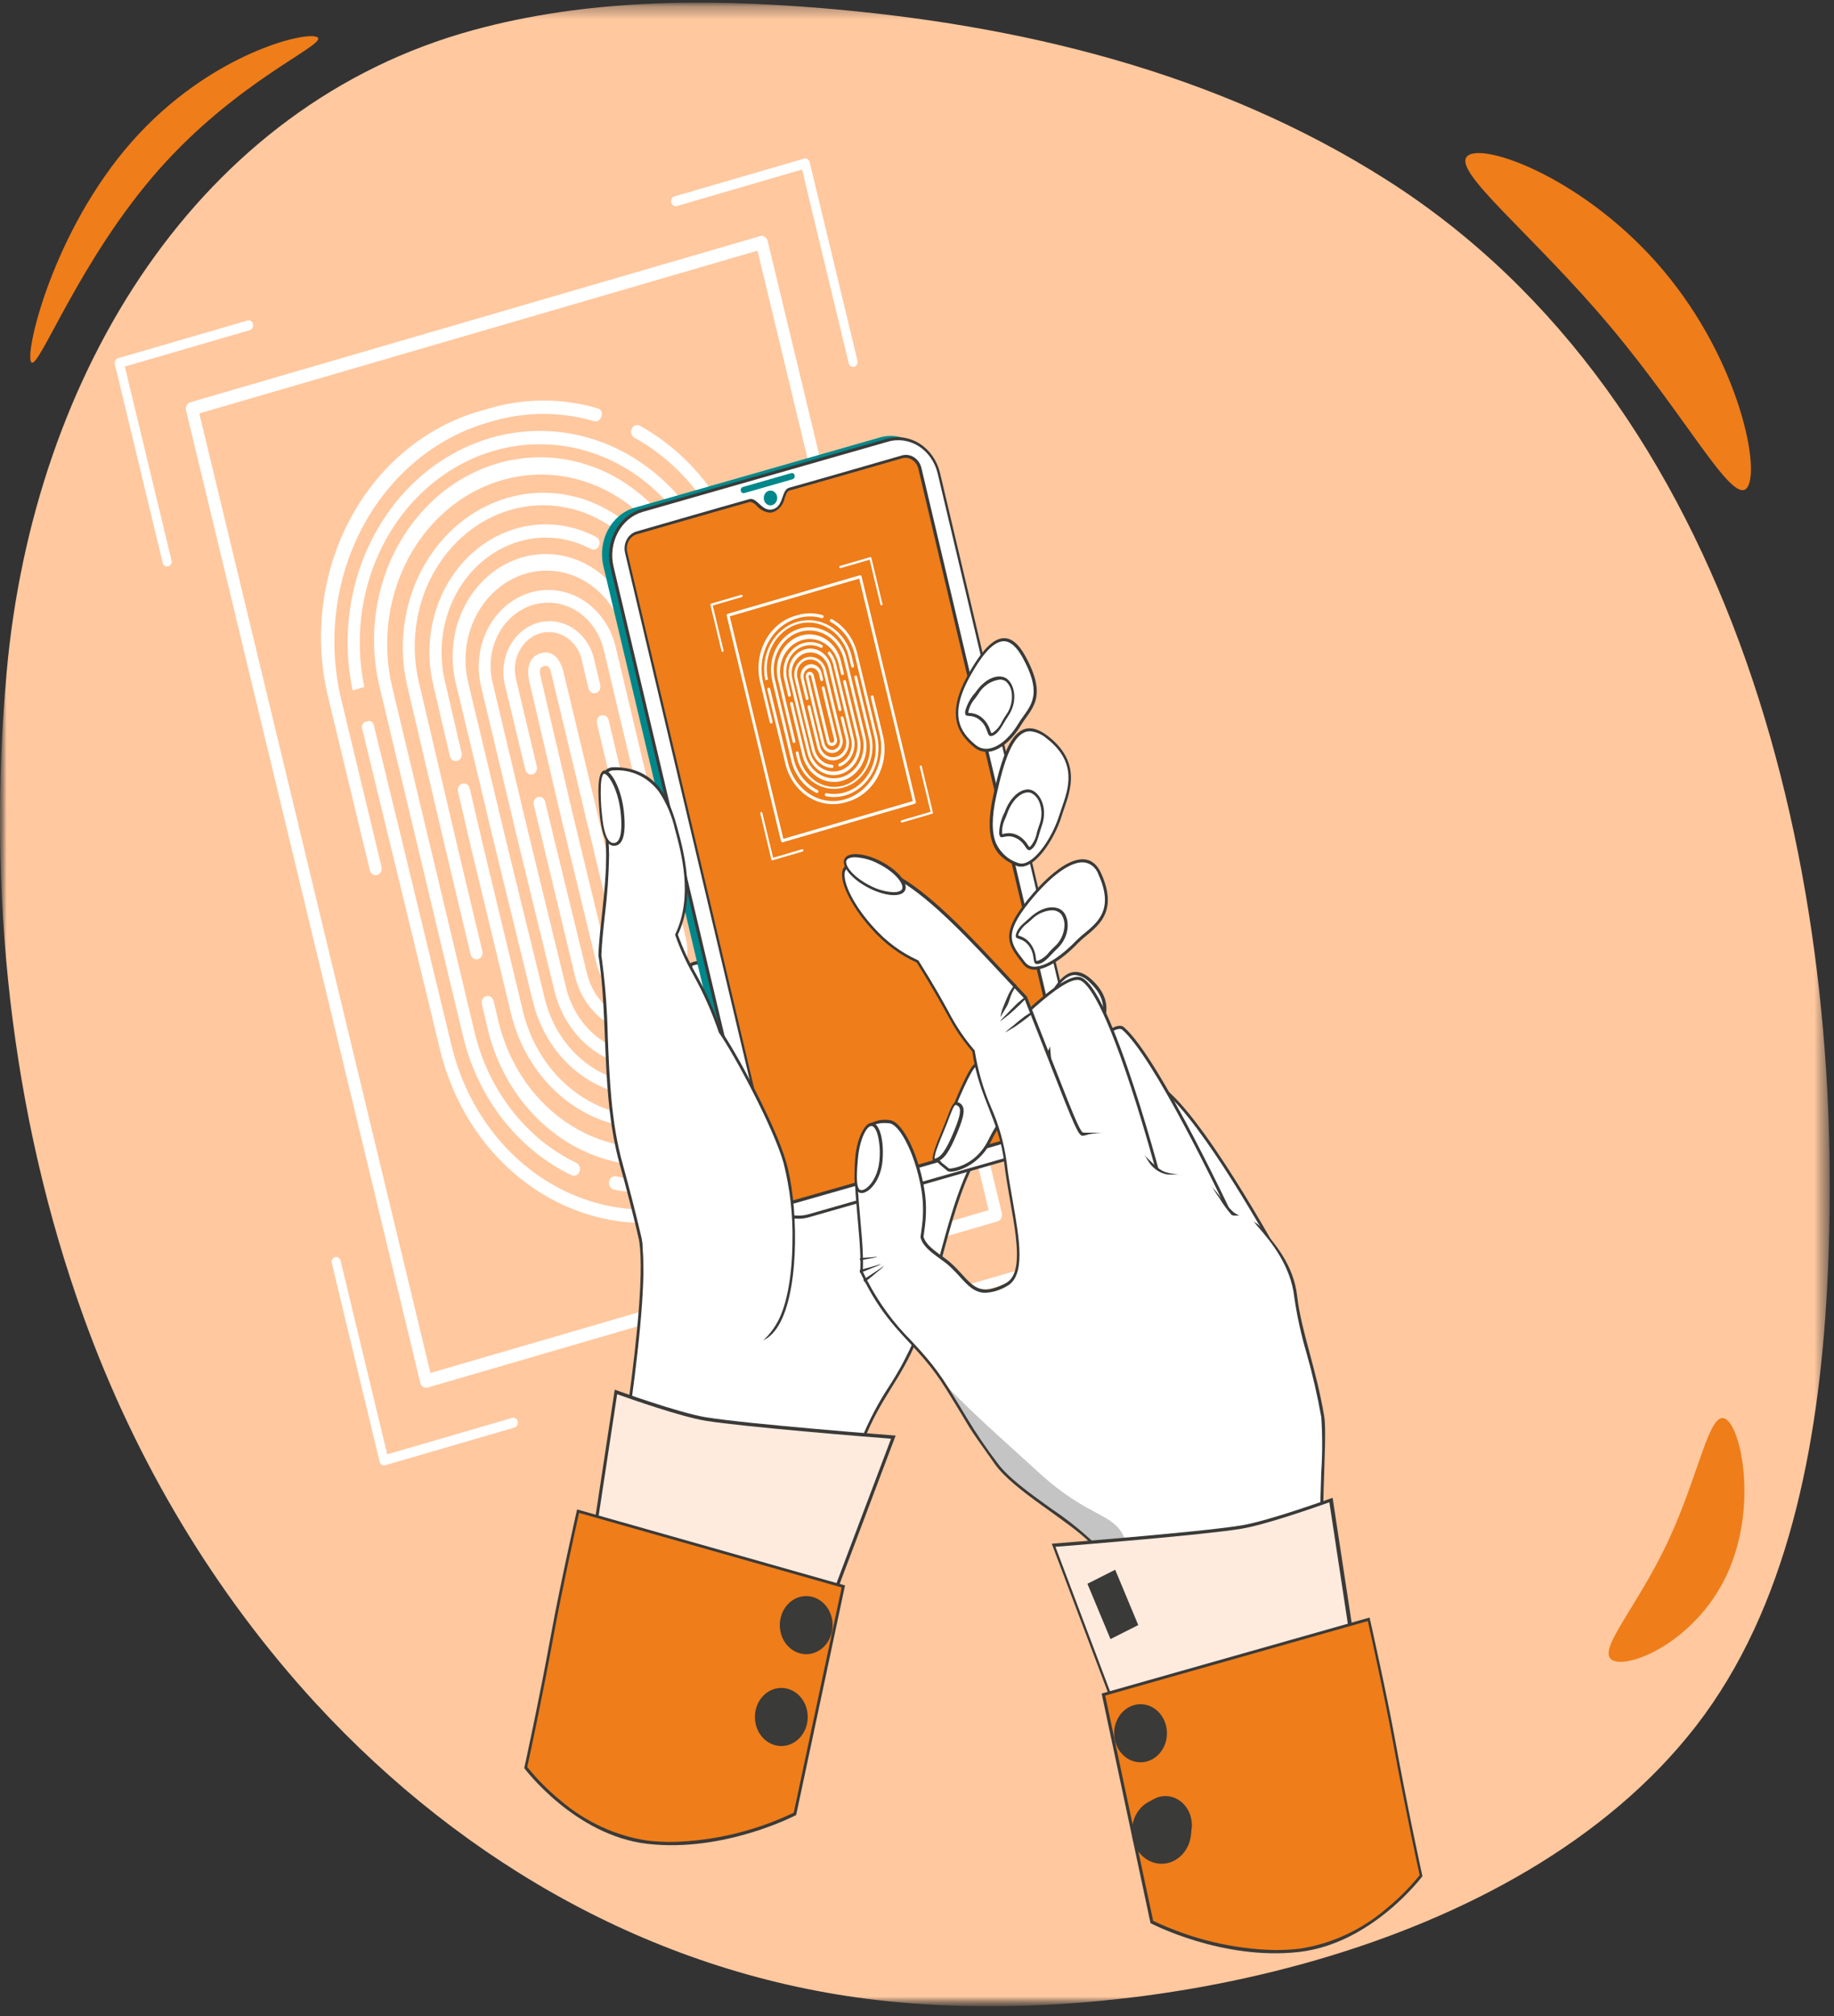 <svg width="141" height="155" viewBox="0 0 141 155" fill="none" xmlns="http://www.w3.org/2000/svg">
<rect x="0" y="0" width="141" height="155" fill="#333333" stroke="none"/>
<mask id="mask0_241_367" style="mask-type:luminance" maskUnits="userSpaceOnUse" x="0" y="0" width="141" height="155">
<path d="M140.68 0.203H0V154.237H140.68V0.203Z" fill="white"/>
</mask>
<g mask="url(#mask0_241_367)">
<mask id="mask1_241_367" style="mask-type:luminance" maskUnits="userSpaceOnUse" x="0" y="0" width="141" height="155">
<path d="M140.68 0.203H0V154.237H140.68V0.203Z" fill="white"/>
</mask>
<g mask="url(#mask1_241_367)">
<path d="M24.317 130.996C16.54 122.542 10.445 112.402 6.418 101.22C0.777 85.589 -0.993 68.404 0.512 51.668C2.586 28.586 15.344 8.061 36.382 2.316C45.098 -0.067 54.207 -0.117 63.159 0.624C78.273 1.879 93.492 5.491 106.614 13.836C133.386 30.86 142.24 66.999 140.461 99.188C139.8 111.153 137.446 123.609 130.37 132.722C116.712 150.308 87.149 156.05 67.395 153.757C50.766 151.827 35.816 143.461 24.318 130.994" fill="#FFC89F"/>
<path d="M134.274 37.55C133.127 38.716 129.67 32.075 123.738 25.028C117.806 17.981 111.65 13.184 112.795 12.018C113.939 10.851 121.957 13.747 127.887 20.799C133.818 27.851 135.417 36.384 134.27 37.55" fill="#EF7D19"/>
<path d="M24.432 2.892C24.998 3.496 18.262 6.184 12.183 13.076C6.104 19.967 2.975 28.459 2.41 27.855C1.844 27.251 4.055 17.782 10.137 10.889C16.219 3.995 23.866 2.286 24.433 2.892" fill="#EF7D19"/>
<path d="M123.957 127.624C122.709 126.914 125.82 123.649 128.225 118.529C130.631 113.409 131.411 108.374 132.659 109.083C133.906 109.791 135.147 115.977 132.743 121.098C130.339 126.218 125.204 128.335 123.956 127.625" fill="#EF7D19"/>
<path d="M45.803 53.284C45.687 53.317 45.564 53.298 45.46 53.232C45.357 53.166 45.281 53.057 45.25 52.929L44.762 50.884C44.692 50.513 44.556 50.16 44.361 49.847C44.167 49.534 43.918 49.266 43.629 49.059C43.341 48.852 43.017 48.709 42.679 48.64C42.34 48.571 41.992 48.576 41.655 48.655C41.318 48.734 40.998 48.886 40.714 49.101C40.431 49.317 40.188 49.592 40.002 49.91C39.815 50.229 39.687 50.585 39.626 50.959C39.565 51.332 39.571 51.715 39.645 52.085C39.654 52.132 39.664 52.179 39.675 52.225C39.687 52.272 39.696 52.314 39.707 52.358L41.274 58.942C41.299 59.068 41.279 59.2 41.218 59.31C41.157 59.421 41.059 59.5 40.946 59.533C40.832 59.566 40.711 59.549 40.609 59.486C40.506 59.423 40.43 59.319 40.396 59.195L38.809 52.618C38.578 51.622 38.715 50.566 39.188 49.68C39.661 48.794 40.433 48.149 41.337 47.886C42.239 47.623 43.2 47.762 44.011 48.274C44.821 48.786 45.414 49.629 45.662 50.62L46.148 52.67C46.179 52.797 46.162 52.933 46.102 53.047C46.041 53.161 45.942 53.244 45.826 53.278L45.803 53.284Z" fill="white"/>
<path d="M39.907 41.627C37.854 42.227 36.1 43.7 35.033 45.721C33.965 47.743 33.67 50.148 34.213 52.409L35.483 57.867C35.499 57.932 35.504 58.001 35.496 58.068C35.489 58.135 35.469 58.2 35.439 58.259C35.408 58.318 35.367 58.37 35.318 58.411C35.269 58.452 35.213 58.482 35.154 58.499C35.094 58.517 35.032 58.52 34.971 58.511C34.91 58.501 34.851 58.478 34.798 58.444C34.745 58.409 34.699 58.363 34.662 58.308C34.626 58.254 34.599 58.191 34.585 58.126V58.12L33.315 52.67C32.876 50.853 32.92 48.935 33.442 47.144C33.964 45.353 34.941 43.765 36.258 42.566C37.575 41.368 39.176 40.61 40.873 40.383C42.569 40.155 44.29 40.467 45.83 41.282C45.941 41.34 46.027 41.445 46.068 41.572C46.11 41.7 46.103 41.841 46.051 41.963C45.998 42.086 45.903 42.18 45.787 42.226C45.671 42.271 45.544 42.264 45.432 42.206H45.429C43.711 41.291 41.75 41.085 39.905 41.625" fill="white"/>
<path d="M49.749 81.409L49.753 81.434C49.765 81.507 49.762 81.582 49.744 81.654C49.726 81.726 49.694 81.793 49.65 81.849C49.606 81.905 49.551 81.95 49.489 81.98C49.427 82.01 49.36 82.024 49.292 82.022C47.758 81.959 46.282 81.357 45.083 80.303C43.883 79.25 43.022 77.801 42.626 76.169L39.698 64.166L36.972 52.708C36.622 51.203 36.826 49.606 37.541 48.266C38.255 46.926 39.422 45.95 40.787 45.553C42.152 45.154 43.605 45.366 44.829 46.141C46.053 46.916 46.949 48.192 47.322 49.691L50.047 61.148L52.74 72.179C52.968 73.175 52.831 74.229 52.358 75.114C51.884 75.999 51.113 76.643 50.211 76.906C49.308 77.168 48.349 77.029 47.539 76.519C46.729 76.008 46.136 75.166 45.886 74.177L43.208 63.143L40.705 52.438C40.462 51.425 40.653 50.488 41.572 50.22C42.492 49.952 43.08 50.662 43.324 51.674L45.886 62.361L48.453 73.046C48.512 73.265 48.647 73.451 48.828 73.562C49.009 73.674 49.222 73.704 49.423 73.646C49.624 73.587 49.796 73.445 49.903 73.249C50.01 73.053 50.044 72.819 49.996 72.597L47.392 61.922L45.895 55.612C45.865 55.484 45.882 55.348 45.942 55.234C46.003 55.12 46.102 55.037 46.218 55.003L46.238 54.998C46.355 54.964 46.478 54.983 46.582 55.049C46.685 55.116 46.761 55.225 46.791 55.352L48.288 61.66L50.892 72.335C51.009 72.822 50.946 73.34 50.716 73.776C50.486 74.212 50.108 74.529 49.665 74.658C49.222 74.787 48.751 74.718 48.355 74.465C47.959 74.212 47.67 73.796 47.553 73.308L44.986 62.623L42.424 51.937C42.311 51.469 42.231 51.084 41.808 51.209C41.385 51.333 41.486 51.71 41.6 52.178L44.103 62.882L46.781 73.917C46.926 74.664 47.334 75.317 47.917 75.732C48.499 76.147 49.207 76.291 49.886 76.132C50.565 75.972 51.158 75.523 51.535 74.882C51.913 74.242 52.043 73.462 51.898 72.716C51.889 72.669 51.879 72.621 51.868 72.575C51.857 72.529 51.847 72.487 51.836 72.443L49.143 61.41L46.418 49.953C46.117 48.705 45.379 47.639 44.364 46.99C43.349 46.341 42.142 46.163 41.007 46.493C39.873 46.824 38.904 47.637 38.315 48.754C37.725 49.87 37.563 51.198 37.863 52.447L40.588 63.904L43.517 75.907C43.861 77.328 44.61 78.589 45.654 79.506C46.697 80.423 47.981 80.948 49.316 81.003C49.419 81.006 49.519 81.049 49.597 81.122C49.675 81.196 49.729 81.297 49.749 81.408" fill="white"/>
<path d="M50.538 47.631L53.538 60.119L56.423 72.134C56.881 74.046 56.67 76.078 55.832 77.828C54.993 79.577 53.588 80.915 51.895 81.578C51.84 81.6 51.782 81.609 51.724 81.606C51.666 81.603 51.609 81.588 51.556 81.56C51.504 81.533 51.457 81.495 51.418 81.447C51.379 81.4 51.349 81.345 51.329 81.285C51.321 81.261 51.315 81.237 51.311 81.212L51.302 81.161C51.282 81.046 51.301 80.928 51.354 80.827C51.407 80.726 51.491 80.649 51.591 80.61C53.062 80.031 54.283 78.866 55.011 77.345C55.739 75.823 55.922 74.057 55.523 72.394L52.638 60.379L49.639 47.894C49.322 46.567 48.724 45.34 47.896 44.314C47.829 44.23 47.791 44.122 47.789 44.01C47.787 43.898 47.821 43.789 47.885 43.702L47.927 43.645C47.963 43.597 48.007 43.556 48.057 43.527C48.107 43.497 48.162 43.478 48.218 43.472C48.275 43.465 48.332 43.471 48.386 43.489C48.441 43.507 48.491 43.536 48.535 43.575C48.554 43.592 48.572 43.611 48.588 43.63C49.514 44.778 50.182 46.149 50.538 47.632" fill="white"/>
<path d="M41.361 61.273C41.476 61.239 41.599 61.257 41.702 61.323C41.805 61.389 41.88 61.498 41.911 61.625L42.334 63.399L45.126 74.838C45.427 76.086 46.166 77.151 47.18 77.8C48.195 78.449 49.402 78.627 50.537 78.297C51.671 77.966 52.64 77.153 53.229 76.037C53.819 74.92 53.981 73.592 53.681 72.344L52.017 65.547C52.001 65.484 51.997 65.418 52.004 65.354C52.012 65.289 52.031 65.227 52.06 65.17C52.09 65.114 52.129 65.064 52.176 65.024C52.223 64.984 52.277 64.955 52.334 64.938L52.362 64.93C52.477 64.896 52.599 64.914 52.702 64.98C52.805 65.045 52.88 65.153 52.911 65.28L54.57 72.081C54.92 73.586 54.716 75.183 54.002 76.523C53.287 77.863 52.12 78.839 50.755 79.237C49.39 79.635 47.937 79.423 46.713 78.648C45.489 77.873 44.593 76.597 44.22 75.099L41.464 63.651L41.038 61.877C41.008 61.75 41.024 61.615 41.084 61.502C41.144 61.388 41.242 61.305 41.358 61.272" fill="white"/>
<path d="M53.25 52.959C53.358 52.928 53.472 52.945 53.569 53.007C53.665 53.068 53.735 53.169 53.764 53.288L55.289 59.625L58.294 72.111C58.846 74.612 58.485 77.252 57.288 79.464C56.092 81.675 54.155 83.284 51.893 83.943C49.632 84.602 47.226 84.26 45.191 82.99C43.156 81.72 41.654 79.624 41.007 77.15L37.952 64.678L35.078 52.659C34.815 51.656 34.735 50.605 34.844 49.568C34.953 48.53 35.249 47.527 35.713 46.616C36.178 45.706 36.802 44.906 37.55 44.263C38.299 43.62 39.155 43.147 40.071 42.872C40.987 42.597 41.943 42.525 42.884 42.66C43.825 42.795 44.733 43.134 45.553 43.658C46.374 44.183 47.092 44.881 47.666 45.714C48.239 46.546 48.656 47.495 48.893 48.507C48.903 48.546 48.913 48.585 48.922 48.624L51.783 60.646L52.268 62.631C52.297 62.749 52.282 62.875 52.227 62.982C52.171 63.088 52.08 63.166 51.972 63.197L51.887 63.222C51.78 63.254 51.665 63.237 51.569 63.175C51.472 63.114 51.402 63.013 51.373 62.895L50.887 60.906L48.026 48.883C47.586 47.146 46.541 45.67 45.119 44.774C43.696 43.878 42.01 43.635 40.426 44.097C38.842 44.559 37.486 45.689 36.654 47.242C35.821 48.796 35.578 50.648 35.977 52.397L38.853 64.415L41.908 76.887C42.483 79.108 43.828 80.993 45.653 82.135C47.478 83.277 49.637 83.585 51.666 82.994C53.696 82.402 55.433 80.957 56.505 78.971C57.576 76.984 57.897 74.615 57.396 72.371L54.391 59.886L52.866 53.548C52.838 53.43 52.853 53.304 52.909 53.198C52.965 53.092 53.057 53.014 53.165 52.983L53.25 52.959Z" fill="white"/>
<path d="M52.213 46.724L53.157 50.64C53.185 50.759 53.17 50.886 53.114 50.993C53.058 51.1 52.965 51.178 52.857 51.21L52.78 51.233C52.726 51.249 52.67 51.253 52.615 51.245C52.56 51.237 52.507 51.217 52.459 51.187C52.41 51.156 52.368 51.115 52.335 51.067C52.301 51.018 52.276 50.963 52.262 50.904L51.317 46.986C50.992 45.605 50.423 44.308 49.642 43.169C48.862 42.03 47.885 41.071 46.768 40.347C44.511 38.885 41.819 38.469 39.284 39.191C38.029 39.548 36.85 40.174 35.815 41.033C34.779 41.892 33.908 42.967 33.25 44.196C31.921 46.679 31.543 49.64 32.199 52.43C32.208 52.47 32.218 52.51 32.228 52.549L35.257 65.468L37.084 73.134C37.114 73.258 37.098 73.39 37.041 73.501C36.983 73.612 36.888 73.694 36.776 73.729L36.74 73.74C36.622 73.772 36.497 73.752 36.393 73.684C36.288 73.615 36.213 73.504 36.182 73.374L34.36 65.727L31.329 52.811C30.966 51.302 30.876 49.73 31.065 48.183C31.254 46.636 31.718 45.145 32.431 43.796C33.144 42.446 34.091 41.264 35.219 40.318C36.346 39.371 37.633 38.678 39.004 38.278C41.773 37.471 44.721 37.907 47.198 39.49C49.675 41.074 51.479 43.675 52.212 46.722" fill="white"/>
<path d="M56.786 51.42C56.844 51.403 56.906 51.399 56.966 51.408C57.026 51.417 57.084 51.438 57.136 51.472C57.189 51.505 57.235 51.55 57.271 51.603C57.308 51.656 57.335 51.717 57.35 51.781L58.979 58.55L62.146 71.716C62.603 73.491 62.737 75.349 62.542 77.182C62.346 79.015 61.825 80.788 61.007 82.399C60.189 84.01 59.09 85.428 57.774 86.573C56.458 87.717 54.949 88.564 53.335 89.067C51.721 89.57 50.033 89.718 48.367 89.503C46.701 89.288 45.09 88.714 43.625 87.814C40.668 85.996 38.487 82.96 37.564 79.374C37.525 79.222 37.488 79.067 37.453 78.912L37.047 77.2C37.015 77.07 37.032 76.932 37.094 76.816C37.155 76.7 37.256 76.615 37.374 76.581H37.38C37.439 76.564 37.5 76.559 37.56 76.568C37.62 76.577 37.678 76.599 37.731 76.633C37.783 76.666 37.829 76.711 37.866 76.764C37.902 76.817 37.929 76.878 37.945 76.942L38.351 78.651C39.177 81.965 41.159 84.786 43.866 86.5C46.573 88.214 49.786 88.681 52.805 87.801C55.825 86.921 58.405 84.763 59.986 81.8C61.566 78.836 62.018 75.305 61.244 71.976L58.077 58.811L56.449 52.042C56.433 51.978 56.429 51.91 56.437 51.844C56.445 51.778 56.465 51.715 56.496 51.657C56.526 51.599 56.567 51.549 56.615 51.508C56.663 51.468 56.718 51.438 56.777 51.422L56.786 51.42Z" fill="white"/>
<path d="M55.786 45.228L56.51 48.238C56.525 48.301 56.528 48.367 56.52 48.431C56.512 48.496 56.493 48.559 56.463 48.615C56.433 48.672 56.393 48.721 56.346 48.761C56.298 48.8 56.245 48.829 56.187 48.846L56.164 48.852C56.106 48.869 56.047 48.873 55.988 48.864C55.929 48.855 55.872 48.834 55.821 48.801C55.769 48.768 55.724 48.724 55.688 48.672C55.652 48.62 55.626 48.56 55.611 48.497L54.887 45.489C53.958 41.624 51.684 38.317 48.558 36.28C45.432 34.243 41.704 33.639 38.177 34.599C34.65 35.559 31.608 38.006 29.706 41.412C27.804 44.818 27.195 48.91 28.01 52.806C28.011 52.808 28.01 52.811 28.009 52.813C28.008 52.815 28.006 52.816 28.003 52.816L27.121 53.074C27.119 53.074 27.117 53.074 27.115 53.073C27.113 53.071 27.112 53.07 27.111 53.068C26.232 48.909 26.874 44.537 28.9 40.896C30.926 37.254 34.172 34.636 37.938 33.607C41.704 32.577 45.687 33.219 49.026 35.394C52.365 37.569 54.793 41.102 55.784 45.229" fill="white"/>
<path d="M37.12 64.923L40.224 77.82C40.911 80.585 42.564 82.939 44.822 84.37C47.079 85.8 49.759 86.191 52.278 85.457C54.796 84.722 56.949 82.923 58.266 80.45C59.584 77.977 59.96 75.031 59.312 72.255L56.215 59.358L53.057 46.19C52.257 42.855 50.288 40.005 47.582 38.265C44.875 36.524 41.652 36.036 38.619 36.906C35.585 37.776 32.989 39.934 31.4 42.907C29.81 45.88 29.357 49.425 30.139 52.764C30.147 52.798 30.155 52.831 30.163 52.866L33.308 66.036L36.487 79.36C37.02 81.574 38.001 83.628 39.356 85.368C40.711 87.107 42.406 88.487 44.313 89.405C44.415 89.454 44.497 89.542 44.544 89.652C44.592 89.762 44.602 89.888 44.572 90.005V90.013C44.54 90.144 44.462 90.256 44.355 90.323C44.248 90.391 44.121 90.409 44.002 90.374C43.98 90.367 43.958 90.358 43.937 90.348C43.426 90.101 42.929 89.822 42.446 89.513C40.765 88.445 39.293 87.021 38.116 85.322C36.938 83.624 36.079 81.686 35.587 79.62L32.405 66.299L29.26 53.128C28.791 51.348 28.646 49.484 28.834 47.642C29.022 45.8 29.539 44.018 30.356 42.397C31.173 40.776 32.273 39.349 33.593 38.198C34.913 37.047 36.426 36.194 38.047 35.689C39.668 35.184 41.363 35.037 43.036 35.256C44.708 35.474 46.325 36.055 47.793 36.964C49.261 37.873 50.551 39.093 51.589 40.552C52.626 42.012 53.392 43.683 53.84 45.469C53.88 45.621 53.917 45.776 53.952 45.931L57.111 59.096L60.207 71.993C60.891 75.021 60.466 78.224 59.022 80.91C57.578 83.596 55.232 85.549 52.491 86.349C49.749 87.148 46.832 86.729 44.369 85.183C41.906 83.636 40.094 81.085 39.326 78.082L36.221 65.186L35.208 60.849C35.181 60.719 35.202 60.583 35.265 60.47C35.328 60.357 35.429 60.275 35.546 60.242C35.663 60.209 35.786 60.228 35.891 60.294C35.996 60.359 36.073 60.468 36.107 60.595L37.12 64.923Z" fill="white"/>
<path d="M46.253 31.963L46.214 32.074C46.176 32.189 46.101 32.283 46.002 32.34C45.904 32.396 45.79 32.41 45.683 32.379C43.111 31.631 40.406 31.634 37.835 32.388L37.473 32.495C35.465 33.08 33.582 34.095 31.93 35.481C30.279 36.867 28.892 38.597 27.849 40.573C26.805 42.549 26.125 44.732 25.849 46.997C25.572 49.262 25.703 51.565 26.235 53.774L29.329 66.629C29.361 66.756 29.349 66.892 29.294 67.009C29.239 67.126 29.146 67.217 29.034 67.261C28.976 67.283 28.915 67.292 28.854 67.288C28.794 67.283 28.734 67.266 28.68 67.236C28.625 67.206 28.576 67.165 28.536 67.115C28.496 67.064 28.465 67.006 28.445 66.942C28.442 66.931 28.439 66.919 28.436 66.908L25.227 53.596C24.116 48.993 24.711 44.094 26.882 39.975C29.054 35.855 32.623 32.854 36.806 31.63L36.832 31.623L37.593 31.401C39.703 30.78 41.905 30.635 44.067 30.974C44.712 31.074 45.352 31.217 45.982 31.401C46.081 31.43 46.167 31.502 46.218 31.6C46.27 31.698 46.285 31.815 46.258 31.925C46.255 31.938 46.252 31.95 46.247 31.962" fill="white"/>
<path d="M57.628 44.175L60.953 57.981L64.161 71.298C64.796 73.947 64.813 76.729 64.21 79.387C63.608 82.046 62.405 84.493 60.714 86.504C59.022 88.514 56.897 90.022 54.535 90.888C52.172 91.754 49.65 91.95 47.2 91.457C47.078 91.432 46.97 91.355 46.899 91.242C46.828 91.129 46.802 90.99 46.824 90.856C46.824 90.842 46.829 90.829 46.833 90.813C46.863 90.688 46.934 90.58 47.033 90.511C47.133 90.442 47.252 90.416 47.367 90.439C49.663 90.905 52.028 90.725 54.243 89.915C56.458 89.106 58.451 87.694 60.037 85.81C61.623 83.926 62.75 81.631 63.314 79.139C63.878 76.647 63.86 74.039 63.262 71.557L60.054 58.24L56.729 44.434C56.172 42.119 55.175 39.961 53.804 38.102C52.432 36.243 50.718 34.725 48.774 33.65C48.665 33.588 48.582 33.482 48.543 33.354C48.504 33.226 48.513 33.087 48.566 32.965C48.62 32.844 48.715 32.751 48.83 32.705C48.946 32.66 49.073 32.666 49.184 32.723L49.201 32.733C49.486 32.892 49.767 33.059 50.045 33.237C51.901 34.421 53.527 35.996 54.828 37.873C56.13 39.749 57.081 41.891 57.628 44.173" fill="white"/>
<path d="M62.58 57.994C62.676 57.966 62.778 57.981 62.863 58.036C62.949 58.091 63.011 58.181 63.036 58.286L66.153 71.228C67.265 75.83 66.67 80.73 64.499 84.849C62.328 88.969 58.758 91.97 54.575 93.194L54.55 93.202L53.789 93.424C49.606 94.647 45.152 93.991 41.408 91.602C37.664 89.212 34.936 85.284 33.824 80.681L33.818 80.655L30.477 66.855L27.837 55.998C27.824 55.946 27.821 55.892 27.827 55.838C27.834 55.785 27.85 55.733 27.874 55.686C27.899 55.64 27.932 55.599 27.971 55.566C28.009 55.533 28.054 55.509 28.101 55.495L28.277 55.441C28.373 55.414 28.475 55.429 28.56 55.483C28.646 55.538 28.708 55.627 28.734 55.732L31.38 66.588L34.716 80.39C35.766 84.732 38.339 88.439 41.87 90.696C45.401 92.954 49.602 93.578 53.551 92.432C55.606 91.833 57.534 90.794 59.225 89.375C60.915 87.957 62.335 86.185 63.403 84.163C64.472 82.14 65.167 79.906 65.451 77.587C65.734 75.269 65.6 72.912 65.055 70.65L62.139 58.543C62.126 58.491 62.123 58.437 62.13 58.383C62.136 58.33 62.152 58.279 62.177 58.232C62.202 58.185 62.234 58.145 62.273 58.112C62.312 58.079 62.357 58.055 62.404 58.041L62.58 57.994Z" fill="white"/>
<path d="M76.693 93.898L32.879 106.671C32.76 106.706 32.633 106.687 32.526 106.619C32.42 106.551 32.342 106.439 32.311 106.308L14.305 31.549C14.289 31.485 14.285 31.417 14.293 31.351C14.301 31.284 14.321 31.22 14.352 31.162C14.382 31.104 14.423 31.054 14.472 31.013C14.52 30.972 14.575 30.943 14.634 30.925L58.448 18.15C58.568 18.115 58.694 18.134 58.8 18.203C58.907 18.271 58.984 18.382 59.016 18.513L77.023 93.274C77.038 93.339 77.042 93.406 77.034 93.473C77.026 93.539 77.006 93.603 76.975 93.661C76.945 93.719 76.904 93.77 76.856 93.811C76.807 93.851 76.752 93.881 76.693 93.898M33.093 105.553L76.008 93.039L58.237 19.27L15.322 31.783L33.093 105.553Z" fill="white"/>
<path d="M12.933 43.541C12.844 43.568 12.749 43.553 12.669 43.502C12.589 43.451 12.531 43.367 12.508 43.269L8.832 28.009C8.82 27.961 8.817 27.91 8.823 27.86C8.829 27.81 8.844 27.762 8.867 27.719C8.89 27.675 8.921 27.637 8.957 27.607C8.994 27.576 9.035 27.554 9.079 27.541L19.037 24.637C19.125 24.616 19.217 24.633 19.294 24.684C19.371 24.736 19.426 24.818 19.449 24.913C19.472 25.009 19.461 25.111 19.418 25.198C19.374 25.284 19.302 25.349 19.216 25.378L9.595 28.18L13.184 43.073C13.207 43.171 13.195 43.276 13.148 43.364C13.102 43.452 13.026 43.516 12.937 43.542" fill="white"/>
<path d="M65.675 28.194C65.764 28.167 65.84 28.103 65.887 28.016C65.933 27.928 65.946 27.823 65.922 27.725L62.247 12.465C62.223 12.367 62.165 12.283 62.085 12.232C62.005 12.181 61.91 12.167 61.821 12.193L51.863 15.096C51.819 15.108 51.777 15.129 51.74 15.159C51.703 15.189 51.672 15.227 51.648 15.27C51.624 15.313 51.609 15.361 51.602 15.41C51.595 15.46 51.597 15.511 51.608 15.56C51.619 15.609 51.638 15.655 51.665 15.695C51.692 15.736 51.727 15.77 51.766 15.796C51.805 15.822 51.848 15.84 51.894 15.847C51.939 15.855 51.985 15.853 52.029 15.841L52.042 15.837L61.663 13.033L65.249 27.922C65.261 27.97 65.281 28.016 65.309 28.056C65.336 28.096 65.371 28.13 65.411 28.155C65.45 28.18 65.494 28.197 65.539 28.203C65.585 28.21 65.631 28.206 65.675 28.194Z" fill="white"/>
<path d="M25.759 96.646C25.67 96.672 25.594 96.736 25.547 96.824C25.501 96.912 25.488 97.017 25.512 97.115L29.185 112.375C29.209 112.473 29.267 112.556 29.347 112.607C29.427 112.658 29.521 112.672 29.611 112.646L39.569 109.743C39.655 109.713 39.727 109.649 39.771 109.562C39.815 109.475 39.826 109.374 39.803 109.278C39.78 109.182 39.724 109.1 39.647 109.049C39.57 108.997 39.478 108.98 39.391 109.002L29.77 111.807L26.183 96.917C26.159 96.819 26.101 96.735 26.021 96.684C25.941 96.633 25.846 96.619 25.757 96.645" fill="white"/>
<path d="M78.408 81.275C78.497 81.249 78.592 81.263 78.672 81.314C78.752 81.365 78.81 81.449 78.834 81.547L82.509 96.807C82.521 96.856 82.524 96.907 82.518 96.957C82.512 97.007 82.497 97.055 82.474 97.098C82.451 97.142 82.42 97.18 82.384 97.21C82.347 97.241 82.306 97.263 82.262 97.276L72.304 100.18C72.215 100.206 72.121 100.193 72.041 100.144C71.961 100.094 71.902 100.012 71.877 99.915C71.852 99.818 71.862 99.714 71.906 99.626C71.95 99.537 72.023 99.471 72.111 99.442L72.124 99.438L81.745 96.633L78.159 81.744C78.135 81.645 78.148 81.541 78.194 81.453C78.241 81.365 78.317 81.301 78.406 81.275" fill="white"/>
<path d="M75.824 88.019C73.279 91.099 72.248 98.747 70.566 102.853C69.177 106.246 67.752 107.333 66.395 110.786C65.462 113.159 64.839 119.258 64.649 121.295C64.606 121.763 64.417 122.2 64.114 122.532C62.943 123.815 59.691 126.815 55.145 126.421C50.051 125.98 47.645 124.041 46.639 122.872C46.437 122.636 46.291 122.351 46.21 122.04C46.13 121.729 46.119 121.401 46.178 121.084C46.935 116.927 50.035 99.368 49.078 95.064C49.077 95.057 49.076 95.051 49.074 95.045C48.921 93.927 48.948 92.788 49.154 91.68C49.74 87.404 51.181 79.824 53.054 74.103C53.204 73.642 57.462 73.751 57.611 73.305C59.211 68.546 60.62 62.061 61.131 61.603C62.488 60.391 71.122 73.403 72.394 75.335C73.665 77.266 78.37 84.94 75.825 88.019" fill="#3A3A38"/>
<path d="M55.957 126.234C55.693 126.234 55.422 126.223 55.159 126.2C50.105 125.761 47.748 123.833 46.792 122.723C46.614 122.514 46.484 122.262 46.413 121.987C46.342 121.712 46.332 121.422 46.384 121.141C47.306 116.098 50.232 99.321 49.284 95.027C49.284 95.016 49.281 95.005 49.277 94.995C49.132 93.908 49.161 92.802 49.364 91.726C50.201 85.783 51.498 79.93 53.241 74.23C53.943 74.053 54.659 73.956 55.38 73.939C57.198 73.797 57.705 73.713 57.809 73.397C58.568 71.14 59.295 68.454 59.88 66.296C60.422 64.292 61.037 62.017 61.262 61.795C61.288 61.775 61.319 61.765 61.35 61.768C61.561 61.768 62.128 62.006 63.549 63.597C64.466 64.621 65.613 66.068 66.959 67.894C69.217 70.961 71.391 74.222 72.22 75.482C73.432 77.322 74.479 79.288 75.345 81.351C75.844 82.518 76.176 83.763 76.328 85.041C76.407 85.538 76.389 86.047 76.275 86.535C76.16 87.023 75.953 87.479 75.666 87.872C74.026 89.856 73.029 93.601 72.065 97.219C71.609 99.106 71.043 100.959 70.372 102.767C69.808 104.112 69.128 105.395 68.341 106.597C67.499 107.88 66.781 109.257 66.199 110.704C65.272 113.061 64.658 118.886 64.437 121.282C64.398 121.696 64.23 122.083 63.962 122.377C62.902 123.537 60.004 126.234 55.956 126.234" fill="white"/>
<path d="M67.65 33.632L48.776 39.037C47.921 39.285 47.19 39.895 46.742 40.734C46.294 41.573 46.166 42.572 46.387 43.515L57.584 90.849C57.809 91.79 58.363 92.595 59.126 93.088C59.889 93.58 60.799 93.721 61.655 93.478L80.53 88.073C81.385 87.825 82.117 87.215 82.565 86.376C83.013 85.536 83.141 84.536 82.92 83.593L71.723 36.26C71.498 35.319 70.944 34.514 70.18 34.021C69.418 33.528 68.508 33.388 67.651 33.631" fill="#00878A"/>
<path d="M68.197 33.733L49.323 39.136C48.468 39.384 47.736 39.994 47.288 40.834C46.841 41.673 46.713 42.673 46.934 43.615L58.131 90.949C58.356 91.89 58.91 92.695 59.673 93.188C60.436 93.681 61.345 93.821 62.202 93.579L81.076 88.174C81.932 87.927 82.663 87.317 83.111 86.478C83.559 85.638 83.687 84.638 83.466 83.695L72.27 36.362C72.045 35.421 71.49 34.616 70.727 34.123C69.964 33.63 69.055 33.49 68.198 33.733" fill="#3A3A38"/>
<path d="M61.393 93.456C60.7 93.457 60.027 93.204 59.478 92.738C58.93 92.272 58.537 91.619 58.363 90.881L47.169 43.549C46.963 42.667 47.082 41.731 47.501 40.945C47.92 40.159 48.604 39.588 49.405 39.355L68.28 33.953C69.082 33.723 69.935 33.853 70.65 34.315C71.365 34.776 71.884 35.531 72.093 36.413L83.29 83.746C83.496 84.629 83.376 85.566 82.957 86.352C82.537 87.138 81.852 87.709 81.051 87.941L62.179 93.345C61.923 93.419 61.66 93.456 61.396 93.456H61.393Z" fill="white"/>
<path d="M69.342 35.013C69.342 35.013 62.658 36.943 60.67 37.497C60.058 37.666 60.272 38.909 59.426 39.151C58.579 39.394 58.218 38.203 57.608 38.373C55.451 38.974 48.935 40.858 48.935 40.858C48.62 40.949 48.35 41.173 48.185 41.483C48.02 41.792 47.973 42.161 48.055 42.508L59.649 91.526C59.732 91.873 59.937 92.169 60.218 92.351C60.499 92.532 60.834 92.584 61.15 92.495L81.555 86.653C81.87 86.561 82.14 86.336 82.305 86.027C82.47 85.718 82.517 85.349 82.436 85.001L70.843 35.982C70.76 35.635 70.555 35.338 70.274 35.157C69.993 34.975 69.658 34.923 69.342 35.013Z" fill="#3A3A38"/>
<path d="M60.807 92.296C60.582 92.296 60.362 92.213 60.184 92.061C60.005 91.909 59.877 91.697 59.82 91.457L48.224 42.443C48.156 42.156 48.196 41.851 48.332 41.595C48.469 41.339 48.692 41.154 48.952 41.078C49.018 41.059 55.493 39.189 57.624 38.594C57.646 38.588 57.669 38.585 57.692 38.585C57.885 38.632 58.059 38.743 58.192 38.903C58.452 39.195 58.798 39.375 59.168 39.41C59.261 39.409 59.354 39.396 59.444 39.37C59.664 39.289 59.861 39.146 60.016 38.957C60.172 38.767 60.279 38.536 60.33 38.287C60.442 37.963 60.522 37.762 60.687 37.716C62.653 37.169 69.294 35.252 69.361 35.232C69.444 35.208 69.529 35.196 69.615 35.196C69.84 35.196 70.059 35.278 70.238 35.43C70.417 35.581 70.545 35.794 70.602 36.034L82.194 85.051C82.261 85.339 82.221 85.644 82.084 85.9C81.948 86.156 81.724 86.342 81.463 86.417L61.058 92.259C60.975 92.283 60.889 92.295 60.803 92.295" fill="#EF7D19"/>
<path d="M59.105 37.733C59.007 37.761 58.917 37.821 58.849 37.905C58.782 37.989 58.738 38.094 58.724 38.205C58.71 38.317 58.726 38.43 58.77 38.531C58.815 38.633 58.886 38.717 58.974 38.774C59.062 38.831 59.164 38.857 59.266 38.851C59.368 38.844 59.466 38.804 59.547 38.736C59.629 38.668 59.69 38.575 59.724 38.469C59.757 38.362 59.761 38.248 59.735 38.139C59.7 37.993 59.615 37.869 59.497 37.793C59.379 37.717 59.238 37.695 59.105 37.733Z" fill="#00878A"/>
<path d="M60.82 36.376L57.107 37.441C57.051 37.458 57.004 37.498 56.975 37.553C56.946 37.608 56.938 37.674 56.952 37.735C56.967 37.797 57.003 37.85 57.053 37.882C57.103 37.915 57.162 37.924 57.218 37.909L60.931 36.844C60.959 36.837 60.986 36.824 61.01 36.805C61.033 36.786 61.053 36.762 61.069 36.735C61.084 36.708 61.094 36.677 61.098 36.646C61.103 36.614 61.102 36.582 61.095 36.55C61.088 36.519 61.075 36.49 61.058 36.464C61.04 36.439 61.018 36.417 60.993 36.401C60.968 36.384 60.941 36.373 60.912 36.369C60.883 36.365 60.853 36.367 60.825 36.375H60.82" fill="#00878A"/>
<path d="M59.998 101.642C57.082 107.29 49.374 96.359 49.072 95.07C49.071 95.063 49.069 95.057 49.067 95.05C48.629 93.184 48.153 91.329 47.639 89.485C46.181 84.227 46.786 78.205 46.008 73.446C46.087 71.156 46.601 68.564 46.601 65.699C46.601 64.094 46.309 62.446 46.224 61.184C46.137 59.874 46.273 58.983 47.197 58.979C50.759 58.975 51.62 61.981 52.088 63.694C52.62 65.649 53.473 68.966 52.117 71.856C52.497 72.916 52.966 73.934 53.519 74.898C54.288 76.275 54.932 77.73 55.443 79.245C56.549 80.805 59.633 86.5 60.431 89.308C61.326 92.316 61.523 98.691 60.002 101.639" fill="#3A3A38"/>
<path d="M55.336 104.383C55.03 104.384 54.725 104.353 54.424 104.292C53.446 104.111 52.543 103.597 51.844 102.822C51.18 102.046 50.691 101.109 50.416 100.088C50.304 99.705 50.213 99.316 50.142 98.922L49.582 98.654C49.326 97.379 49.599 96.334 49.291 95.03C49.291 95.02 49.287 95.01 49.284 94.999C48.861 93.192 48.378 91.317 47.856 89.427C46.997 86.335 46.861 82.983 46.728 79.744C46.687 77.634 46.522 75.529 46.234 73.442C46.269 72.486 46.38 71.476 46.496 70.406C46.693 68.85 46.804 67.283 46.828 65.712C46.809 64.698 46.733 63.687 46.6 62.684C46.538 62.145 46.48 61.634 46.451 61.18C46.408 60.545 46.397 59.774 46.684 59.434C46.753 59.36 46.836 59.304 46.926 59.268C47.017 59.232 47.113 59.218 47.209 59.226H47.216C47.865 59.183 48.514 59.308 49.111 59.591C49.708 59.874 50.236 60.308 50.653 60.856C51.239 61.73 51.662 62.721 51.897 63.775C52.384 65.563 53.289 68.891 51.943 71.765L51.901 71.856L51.932 71.953C52.303 72.993 52.761 73.994 53.301 74.941L53.347 75.033C54.108 76.398 54.746 77.841 55.253 79.342L55.265 79.377L55.285 79.405C56.447 81.047 59.474 86.705 60.238 89.396C60.743 91.386 60.974 93.449 60.923 95.514C60.894 98.1 60.504 100.243 59.827 101.541C59.371 102.409 58.716 103.129 57.927 103.63C57.138 104.13 56.243 104.393 55.332 104.392" fill="white"/>
<path d="M47.973 62.484C48.159 64.355 47.799 64.959 47.287 65.019C46.775 65.078 46.304 64.577 46.118 62.705C45.932 60.833 45.943 59.297 46.455 59.234C46.967 59.171 47.787 60.609 47.975 62.479" fill="#3A3A38"/>
<path d="M47.163 64.81C46.61 64.81 46.38 63.662 46.288 62.699C46.195 61.913 46.164 61.12 46.196 60.329C46.242 59.681 46.369 59.495 46.439 59.486H46.448C46.745 59.486 47.535 60.635 47.723 62.528C47.823 63.529 47.815 64.737 47.225 64.809C47.206 64.812 47.187 64.813 47.168 64.813" fill="white"/>
<path d="M81.637 62.691C81.098 64.512 79.427 67.121 78.11 66.55C76.551 65.872 75.579 64.725 76.363 61.145C77.148 57.566 78.125 54.682 80.592 56.608C83.421 58.817 82.057 61.284 81.639 62.691" fill="#3A3A38"/>
<path d="M78.522 66.385C78.416 66.385 78.312 66.364 78.214 66.321C77.864 66.207 77.538 66.015 77.257 65.758C76.975 65.502 76.744 65.185 76.577 64.828C76.234 64.001 76.24 62.811 76.596 61.191C77.162 58.609 77.868 56.217 79.185 56.217C79.664 56.258 80.12 56.458 80.493 56.791C82.838 58.621 82.152 60.593 81.654 62.032C81.582 62.238 81.515 62.432 81.459 62.612C81.174 63.521 80.751 64.371 80.208 65.125C79.612 65.941 79.013 66.393 78.521 66.393" fill="white"/>
<path d="M77.228 62.462C76.975 62.944 76.834 63.487 76.816 64.043C76.888 64.762 77.248 63.989 78.153 64.448C78.948 64.849 78.867 65.662 79.351 65.248C79.756 64.9 79.851 64.175 80.083 63.527C80.599 62.104 79.945 60.976 79.314 60.743C78.705 60.517 77.742 61.041 77.227 62.467" fill="#3A3A38"/>
<path d="M79.14 65.115C79.092 65.062 79.048 65.004 79.009 64.942C78.82 64.633 78.559 64.385 78.254 64.225C78.038 64.112 77.802 64.052 77.563 64.05C77.428 64.053 77.293 64.07 77.162 64.103C77.123 64.112 77.085 64.12 77.057 64.124C77.048 64.086 77.042 64.048 77.039 64.01C77.035 63.625 77.123 63.247 77.294 62.912C77.343 62.794 77.387 62.671 77.437 62.541C77.844 61.417 78.533 60.918 79.036 60.918C79.112 60.917 79.188 60.93 79.26 60.956C79.554 61.095 79.787 61.355 79.909 61.68C80.016 61.958 80.071 62.256 80.069 62.557C80.067 62.858 80.009 63.156 79.898 63.431C79.83 63.621 79.774 63.812 79.719 64.002C79.648 64.395 79.48 64.759 79.233 65.055C79.206 65.081 79.175 65.102 79.141 65.118" fill="white"/>
<path d="M78.5 55.747C77.544 57.346 76.027 58.383 74.894 57.449C73.551 56.343 72.722 54.845 74.505 51.726C75.592 49.821 77.237 47.565 78.809 50.404C80.627 53.684 79.242 54.506 78.502 55.744" fill="#3A3A38"/>
<path d="M75.821 57.566C75.523 57.567 75.234 57.46 74.997 57.262C73.786 56.264 72.907 54.919 74.657 51.852C75.283 50.755 76.227 49.297 77.174 49.297C77.669 49.297 78.147 49.711 78.603 50.527C80.052 53.145 79.394 54.057 78.7 55.028C78.564 55.216 78.424 55.409 78.301 55.616C77.582 56.819 76.632 57.566 75.822 57.566" fill="white"/>
<path d="M74.989 53.237C74.629 53.629 74.363 54.113 74.212 54.645C74.109 55.362 74.641 54.72 75.405 55.422C76.075 56.038 75.803 56.799 76.369 56.538C76.843 56.32 77.107 55.649 77.487 55.09C78.325 53.867 77.962 52.588 77.412 52.182C76.877 51.789 75.824 52.013 74.988 53.238" fill="#3A3A38"/>
<path d="M76.216 56.361C76.183 56.296 76.154 56.228 76.131 56.158C76.023 55.805 75.831 55.491 75.574 55.248C75.29 54.977 74.928 54.823 74.551 54.813C74.516 54.812 74.48 54.808 74.445 54.803C74.446 54.764 74.45 54.725 74.456 54.687C74.544 54.315 74.72 53.975 74.966 53.702C75.038 53.6 75.115 53.499 75.192 53.385C75.376 53.069 75.622 52.803 75.912 52.606C76.202 52.409 76.528 52.285 76.867 52.245C77.03 52.24 77.19 52.288 77.328 52.382C77.578 52.602 77.741 52.92 77.781 53.269C77.818 53.568 77.799 53.871 77.725 54.161C77.651 54.451 77.524 54.722 77.352 54.956C77.24 55.117 77.139 55.289 77.044 55.454C76.881 55.813 76.631 56.116 76.322 56.329C76.289 56.346 76.254 56.358 76.218 56.363" fill="white"/>
<path d="M82.898 72.485C81.641 73.808 79.57 75.305 78.655 74.116C77.571 72.709 76.783 71.914 79.011 69.167C81.057 66.644 83.598 64.794 84.655 67.135C86.201 70.553 83.87 71.463 82.897 72.488" fill="#3A3A38"/>
<path d="M79.542 74.319C79.403 74.327 79.265 74.299 79.137 74.239C79.009 74.178 78.895 74.085 78.805 73.969L78.682 73.808C77.686 72.525 77.138 71.816 79.158 69.324C80.72 67.398 82.199 66.293 83.223 66.293C83.49 66.296 83.751 66.387 83.971 66.556C84.191 66.724 84.359 66.962 84.454 67.238C85.646 69.874 84.44 70.869 83.377 71.75C83.154 71.926 82.941 72.116 82.738 72.319C81.862 73.241 80.502 74.318 79.54 74.318" fill="white"/>
<path d="M79.185 70.544C78.732 70.963 78.325 71.227 78.144 71.724C77.897 72.396 78.546 71.903 79.148 72.775C79.676 73.54 79.256 74.214 79.86 74.101C80.367 74.006 80.76 73.414 81.246 72.965C82.311 71.979 82.218 70.643 81.763 70.112C81.326 69.596 80.25 69.558 79.186 70.544" fill="#3A3A38"/>
<path d="M79.705 73.874C79.697 73.875 79.688 73.875 79.68 73.874C79.66 73.802 79.646 73.728 79.638 73.654C79.605 73.283 79.481 72.929 79.28 72.629C79.057 72.294 78.736 72.055 78.371 71.951C78.339 71.941 78.298 71.927 78.269 71.915C78.278 71.877 78.289 71.84 78.303 71.804C78.465 71.463 78.705 71.175 79 70.969C79.092 70.89 79.184 70.809 79.285 70.716C79.714 70.279 80.268 70.02 80.851 69.982C80.983 69.974 81.114 69.995 81.238 70.044C81.361 70.092 81.475 70.167 81.572 70.265C81.771 70.54 81.864 70.889 81.833 71.238C81.809 71.539 81.728 71.83 81.597 72.095C81.466 72.359 81.288 72.592 81.072 72.778C80.93 72.909 80.796 73.05 80.669 73.186C80.438 73.497 80.133 73.731 79.788 73.864C79.761 73.869 79.733 73.872 79.705 73.873" fill="white"/>
<path d="M84.069 80.152C83.382 81.515 81.635 83.39 80.59 82.826C79.354 82.159 78.675 81.179 79.794 78.472C80.912 75.766 82.105 73.615 83.952 75.334C86.071 77.306 84.602 79.096 84.067 80.15" fill="#3A3A38"/>
<path d="M80.969 82.703C80.856 82.704 80.743 82.677 80.641 82.624C80.374 82.517 80.132 82.348 79.93 82.129C79.727 81.91 79.57 81.645 79.469 81.354C79.284 80.698 79.443 79.787 79.944 78.576C80.722 76.7 81.584 74.959 82.644 74.959C83.069 74.994 83.468 75.192 83.772 75.519C84.536 76.229 84.871 76.963 84.798 77.759C84.687 78.427 84.441 79.061 84.079 79.611C83.991 79.763 83.909 79.91 83.841 80.046C83.281 81.155 81.917 82.703 80.968 82.703" fill="white"/>
<path d="M80.324 79.585C80.054 79.925 79.865 80.334 79.775 80.775C79.745 81.341 80.147 80.775 80.857 81.21C81.48 81.591 81.309 82.216 81.771 81.939C82.16 81.706 82.33 81.152 82.611 80.669C83.226 79.611 82.814 78.676 82.312 78.438C81.826 78.208 80.941 78.527 80.324 79.584" fill="#F2A88C"/>
<path d="M93.136 95.842L85.32 87.545C85.32 87.545 87.99 82.746 89.057 83.345C92.178 85.098 98.481 96.676 98.481 96.676L93.136 95.842Z" fill="#3A3A38"/>
<path d="M93.229 95.612L85.586 87.5C86.497 85.896 88.11 83.519 88.849 83.519C88.886 83.518 88.923 83.527 88.957 83.545C91.654 85.061 96.898 94.278 98.062 96.368L93.229 95.612Z" fill="white"/>
<path d="M88.254 92.085L82.008 82.31C82.008 82.31 85.456 78.153 86.401 78.964C89.165 81.335 95.179 94.317 95.179 94.317L88.254 92.085Z" fill="#3A3A38"/>
<path d="M88.381 91.892L82.277 82.338C83.141 81.324 85.207 79.1 86.091 79.1C86.153 79.096 86.216 79.115 86.268 79.154C88.664 81.21 93.64 91.575 94.761 93.946L88.381 91.892Z" fill="white"/>
<path d="M72.849 90.024C72.066 89.347 71.731 89.317 72.031 88.203C72.031 88.203 74.257 82.139 74.927 81.811C74.927 81.811 81.145 74.76 82.996 75.108C85.414 75.564 89.539 91.621 89.539 91.621C90.023 93.045 87.03 88.045 85.736 88.579C84.442 89.113 81.658 88.904 81.174 87.48L80.614 81.351C80.614 81.351 79.139 85.073 77.388 84.154C77.388 85.951 76.686 86.721 76.191 87.748C75.19 89.826 73.094 90.235 72.853 90.025" fill="#3A3A38"/>
<path d="M89.182 91.18C89.117 91.101 89.05 91.02 88.987 90.94C88.134 89.892 86.843 88.308 85.928 88.308C85.831 88.307 85.735 88.326 85.644 88.362C85.148 88.541 84.63 88.626 84.109 88.616C82.955 88.616 81.667 88.248 81.362 87.427L80.724 80.442L80.401 81.259C80.39 81.287 79.27 84.068 77.934 84.068C77.769 84.067 77.607 84.025 77.46 83.945L77.156 83.784V84.153C77.159 85.169 76.869 86.159 76.329 86.982C76.214 87.194 76.093 87.41 75.983 87.638C75.695 88.239 75.278 88.754 74.768 89.137C74.258 89.521 73.671 89.762 73.058 89.84C73.022 89.841 72.985 89.838 72.95 89.829C72.835 89.728 72.729 89.644 72.635 89.568C72.443 89.446 72.279 89.277 72.155 89.074C72.094 88.81 72.115 88.531 72.215 88.281C72.264 88.144 72.798 86.701 73.4 85.239C74.585 82.36 74.939 82.057 74.998 82.026L75.037 82.008L75.065 81.975C76.695 80.127 81.269 75.329 82.842 75.329C82.877 75.329 82.912 75.332 82.947 75.339C83.466 75.436 84.679 76.641 86.962 83.615C88.003 86.793 88.868 89.97 89.189 91.177" fill="white"/>
<path d="M73.731 84.775C74.253 85.039 74.189 85.669 73.596 87.091C73.003 88.513 72.587 89.193 71.934 89.327C71.37 89.443 71.925 88.097 72.517 86.674C73.11 85.251 73.208 84.511 73.732 84.775" fill="#3A3A38"/>
<path d="M71.845 89.087C71.867 88.822 71.929 88.563 72.029 88.321C72.188 87.859 72.43 87.277 72.645 86.763C72.783 86.436 72.891 86.148 72.985 85.895C73.18 85.388 73.345 84.948 73.474 84.948C73.509 84.95 73.544 84.961 73.575 84.979C73.836 85.111 74.013 85.362 73.337 86.985C72.73 88.439 72.351 88.975 71.844 89.086" fill="white"/>
<path d="M94.883 140.719C92.407 140.522 91.105 139.014 89.728 136.886C88.778 135.465 88.027 133.896 87.501 132.23C86.261 127.561 84.754 119.572 83.8 118.592C82.133 116.881 77.94 114.601 76.487 112.552C73.814 108.784 75.095 110.559 72.703 106.731C72.448 106.323 72.196 105.953 71.947 105.615C71.671 105.234 71.394 104.887 71.121 104.565C69.549 102.699 68.08 101.602 66.509 98.566C66.477 98.504 66.444 98.439 66.412 98.376C66.326 98.207 66.241 98.034 66.155 97.853C66.146 97.835 66.138 97.817 66.129 97.799C66.133 97.746 66.136 97.698 66.138 97.643C66.15 97.406 66.153 97.157 66.15 96.899C66.15 96.841 66.15 96.783 66.147 96.724C66.112 95.057 65.839 93.034 65.746 91.202C65.71 90.585 65.706 89.966 65.734 89.349V89.347C65.75 88.669 65.879 88.001 66.115 87.375C66.292 86.92 66.609 86.547 67.011 86.324C67.459 86.107 67.955 86.037 68.439 86.121C69.25 86.223 70.374 88.141 70.945 90.805C71.058 91.315 71.134 91.833 71.172 92.356C71.211 92.977 71.192 93.602 71.116 94.219C71.083 94.501 71.043 94.784 71.001 95.074C71.125 95.572 71.641 95.996 72.17 96.387C72.493 96.624 72.825 96.849 73.072 97.07C74.639 98.46 74.935 99.909 77.32 98.651C79.118 97.711 77.618 93.049 77.202 89.374C76.834 86.122 75.258 84.415 74.753 80.844C72.89 78.589 73.314 78.526 70.482 74C69.183 73.412 68.007 72.538 67.026 71.433C65.288 69.532 64.28 67.309 64.936 66.624C65.051 66.513 65.194 66.443 65.346 66.427C66.599 66.234 67.916 66.647 69.293 67.473C71.983 69.089 74.9 72.286 78.013 75.619C78.051 75.661 78.09 75.704 78.128 75.743C78.383 76.017 78.639 76.29 78.896 76.564L78.947 76.617C78.955 76.636 78.963 76.656 78.971 76.676C79.113 77.041 79.253 77.396 79.389 77.741C79.409 77.788 79.428 77.837 79.447 77.884C81.751 83.688 82.951 87.018 83.263 87.065C83.908 87.162 85.314 86.788 86.986 87.996C88.315 88.959 88.841 89.868 89.616 90.113C90.637 90.434 91.506 90.207 92.477 90.728C93.485 91.27 93.894 92.333 94.816 93.173C95.205 93.528 96.441 93.808 96.809 94.224C98.044 95.614 99.458 97.266 99.729 99.656C100.03 102.308 101.187 105.164 101.807 108.892C102.092 110.608 101.369 117.764 101.937 121.293C102.756 126.39 104.015 127.376 104.759 129.404C107.319 136.38 101.017 141.212 94.877 140.723" fill="#3A3A38"/>
<path d="M95.731 140.534C95.45 140.534 95.166 140.523 94.888 140.501C93.846 140.445 92.843 140.046 92.009 139.355C91.188 138.615 90.473 137.742 89.89 136.765C88.956 135.365 88.216 133.819 87.695 132.179C87.299 130.691 86.868 128.83 86.451 127.029C85.513 122.977 84.628 119.149 83.934 118.435C82.972 117.546 81.949 116.74 80.875 116.023C79.199 114.823 77.465 113.582 76.643 112.421C75.82 111.335 75.051 110.201 74.339 109.024C74.078 108.585 73.685 107.923 72.865 106.611C72.618 106.217 72.369 105.85 72.101 105.48C71.842 105.125 71.573 104.781 71.277 104.43L71.265 104.416C70.846 103.918 70.431 103.472 70.029 103.039C68.702 101.715 67.572 100.17 66.681 98.46C66.649 98.397 66.617 98.333 66.584 98.271C66.502 98.111 66.418 97.937 66.333 97.758C66.333 97.727 66.336 97.696 66.338 97.664C66.349 97.438 66.353 97.189 66.349 96.904V96.898C66.349 96.84 66.349 96.782 66.346 96.724C66.327 95.788 66.234 94.766 66.137 93.682C66.063 92.856 65.985 92.002 65.942 91.198L65.938 91.126C65.906 90.543 65.903 89.958 65.93 89.374V89.367C65.944 88.736 66.06 88.113 66.273 87.526L66.295 87.506L66.304 87.452C66.46 87.056 66.737 86.734 67.087 86.539L67.098 86.533C67.382 86.394 67.689 86.326 67.999 86.335C68.133 86.335 68.266 86.344 68.399 86.361C69.073 86.446 70.169 88.276 70.724 90.867C70.834 91.366 70.907 91.873 70.945 92.384C70.984 92.992 70.965 93.602 70.89 94.205C70.857 94.493 70.815 94.783 70.775 95.055L70.769 95.106L70.78 95.156C70.926 95.745 71.505 96.209 72.037 96.6L72.256 96.761C72.505 96.939 72.738 97.108 72.923 97.273C73.233 97.555 73.528 97.854 73.808 98.171C74.403 98.822 74.917 99.388 75.766 99.388C76.336 99.353 76.892 99.182 77.396 98.886C78.88 98.108 78.381 95.283 77.853 92.291C77.68 91.314 77.502 90.302 77.396 89.371C77.196 87.904 76.794 86.479 76.203 85.146C75.609 83.777 75.186 82.326 74.946 80.832L74.937 80.763L74.894 80.712C74.13 79.821 73.467 78.831 72.919 77.765C72.467 76.944 71.85 75.817 70.642 73.891L70.603 73.831L70.541 73.805C69.27 73.228 68.119 72.371 67.159 71.289C65.836 69.845 64.92 68.181 64.931 67.248C64.926 67.17 64.936 67.091 64.96 67.017C64.983 66.942 65.021 66.874 65.069 66.816C65.151 66.738 65.253 66.691 65.361 66.68C65.557 66.65 65.754 66.635 65.952 66.635C67.05 66.681 68.121 67.025 69.069 67.635L69.177 67.701C71.707 69.222 74.466 72.179 77.387 75.312L77.851 75.809L77.963 75.928L77.969 75.935C78.223 76.207 78.479 76.481 78.737 76.755L78.757 76.777L78.762 76.789C78.908 77.158 79.046 77.513 79.183 77.86L79.213 77.935L79.24 78.004C79.839 79.509 80.359 80.843 80.815 82.009C82.587 86.542 82.896 87.273 83.221 87.322C83.379 87.304 83.535 87.265 83.686 87.207C84.35 87.088 85.7 86.879 86.769 87.652C87.352 88.028 87.848 88.546 88.219 89.167C88.368 89.437 88.564 89.672 88.796 89.859C89.028 90.045 89.291 90.179 89.57 90.254C90.018 90.394 91.898 90.169 92.427 90.452C92.985 90.751 93.349 91.585 93.745 92.099C94.015 92.556 94.324 92.984 94.666 93.379C94.873 93.566 95.415 93.325 95.809 93.485C96.141 93.669 96.433 93.932 96.662 94.254C97.755 95.484 99.233 97.328 99.503 99.71C99.716 101.18 100.033 102.63 100.453 104.046C100.91 105.659 101.287 107.299 101.583 108.957C101.674 110.366 101.672 111.781 101.579 113.19C101.487 115.895 101.377 119.262 101.713 121.356C102.009 123.672 102.719 125.9 103.803 127.911C104.084 128.426 104.333 128.962 104.547 129.515C105.444 131.96 105.278 134.296 104.068 136.269C102.475 138.868 99.197 140.548 95.719 140.548" fill="white"/>
<path d="M69.593 68.427C69.352 69.001 68.11 68.934 66.819 68.279C65.527 67.625 64.675 66.628 64.916 66.053C65.156 65.478 66.398 65.546 67.689 66.201C68.981 66.856 69.833 67.852 69.593 68.427Z" fill="#3A3A38"/>
<path d="M68.689 68.591C68.057 68.557 67.437 68.381 66.869 68.074C65.54 67.399 64.925 66.502 65.072 66.157C65.139 65.997 65.39 65.904 65.744 65.904C66.377 65.938 66.996 66.114 67.564 66.421C68.894 67.096 69.508 67.993 69.362 68.337C69.294 68.498 69.043 68.591 68.689 68.591" fill="white"/>
<path d="M66.189 91.717C65.617 91.654 65.632 90.584 65.774 89.027C65.915 87.469 66.492 86.258 67.064 86.32C67.636 86.382 67.986 87.695 67.847 89.253C67.709 90.81 66.764 91.779 66.193 91.717" fill="#3A3A38"/>
<path d="M66.218 91.497H66.185C65.796 91.454 65.848 90.302 65.96 89.063C66.093 87.593 66.614 86.566 66.996 86.566H67.017C67.196 86.585 67.374 86.862 67.492 87.305C67.639 87.938 67.678 88.595 67.607 89.243C67.485 90.6 66.69 91.5 66.217 91.5" fill="white"/>
<g opacity="0.3">
<mask id="mask2_241_367" style="mask-type:luminance" maskUnits="userSpaceOnUse" x="71" y="105" width="17" height="28">
<path d="M87.998 105.623H71.969V132.245H87.998V105.623Z" fill="white"/>
</mask>
<g mask="url(#mask2_241_367)">
<path d="M87.522 132.249C86.282 127.58 84.776 119.591 83.821 118.611C82.154 116.9 77.961 114.621 76.508 112.571C73.835 108.804 75.116 110.578 72.724 106.75C72.469 106.341 72.217 105.972 71.969 105.635C73.535 107.575 77.432 110.973 79.834 113.178C83.775 116.798 85.682 116.242 86.483 118.328C87.284 120.414 86.546 121.333 87.926 127.82C88.237 129.28 87.41 130.779 87.522 132.253" fill="#3A3A38"/>
</g>
</g>
<path d="M76.907 78.232C76.948 77.953 77.021 77.68 77.126 77.421C77.283 77.033 77.403 76.725 77.58 76.352C77.612 76.287 77.816 75.967 78.036 75.621C78.074 75.663 78.113 75.706 78.151 75.746C78.026 75.936 77.91 76.133 77.805 76.338C77.628 76.717 77.611 76.989 77.409 77.355C77.378 77.412 76.888 78.209 76.903 78.234" fill="#3A3A38"/>
<path d="M77.548 78.019C77.502 78.061 76.92 78.485 76.903 78.531C76.888 78.453 77.326 78.039 77.374 77.988C77.651 77.689 77.935 77.405 78.225 77.124C78.277 77.073 78.579 76.827 78.893 76.563L78.944 76.617C78.952 76.636 78.961 76.655 78.968 76.675C78.795 76.853 78.62 77.029 78.441 77.203C78.152 77.486 77.855 77.757 77.548 78.018" fill="#3A3A38"/>
<path d="M79.432 77.883C79.281 78.007 79.127 78.128 78.971 78.248C78.656 78.493 78.334 78.727 78.004 78.949C77.953 78.984 77.33 79.339 77.313 79.381C77.306 79.3 77.785 78.943 77.837 78.9C78.139 78.636 78.453 78.389 78.768 78.144C78.817 78.106 79.081 77.935 79.377 77.742C79.396 77.792 79.416 77.838 79.434 77.885" fill="#3A3A38"/>
<path d="M67.44 97.789C67.163 98.032 66.877 98.26 66.587 98.484C66.549 98.514 66.51 98.545 66.472 98.573C66.439 98.511 66.407 98.446 66.375 98.384L66.382 98.378C66.509 98.283 67.957 97.359 67.949 97.314C67.962 97.389 67.488 97.742 67.439 97.787" fill="#3A3A38"/>
<path d="M67.106 97.459C66.784 97.601 66.457 97.727 66.127 97.847C66.119 97.829 66.111 97.811 66.102 97.793C66.105 97.742 66.107 97.689 66.11 97.636C66.567 97.509 67.714 97.204 67.718 97.171C67.711 97.246 67.165 97.434 67.106 97.461" fill="#3A3A38"/>
<path d="M66.783 96.77C66.562 96.817 66.34 96.857 66.117 96.894C66.117 96.836 66.117 96.778 66.113 96.719C66.648 96.687 67.4 96.64 67.433 96.612C67.407 96.685 66.846 96.758 66.783 96.773" fill="#3A3A38"/>
<path d="M80.861 118.677L86.949 134.798L104.941 131.482L102.453 115.147C102.453 115.147 97.586 116.921 95.43 117.272C92.188 117.803 80.859 118.678 80.859 118.678" fill="#3A3A38"/>
<path d="M81.144 118.916C83.037 118.767 92.501 118.007 95.403 117.535C97.292 117.226 101.149 115.871 102.202 115.494L104.602 131.274L87.032 134.511L81.144 118.916Z" fill="#FFEBDE"/>
<path d="M105.294 124.354L90.528 128.542L84.695 130.197L88.453 147.85C88.453 147.85 93.96 150.745 99.888 150.063C105.498 149.418 109.357 144.24 109.357 144.24C109.357 144.24 108.264 139.281 107.277 133.865C106.586 130.076 105.295 124.355 105.295 124.355" fill="#3A3A38"/>
<path d="M98.055 149.919C94.818 149.85 91.625 149.086 88.655 147.67L84.969 130.352L105.161 124.623C105.407 125.727 106.484 130.581 107.088 133.893C107.982 138.798 108.973 143.382 109.145 144.162C108.381 145.104 107.532 145.959 106.611 146.714C104.659 148.385 102.338 149.456 99.886 149.815C99.278 149.884 98.667 149.918 98.055 149.917" fill="#EF7D19"/>
<path d="M85.737 120.68L83.602 121.758L85.375 126.011L87.51 124.933L85.737 120.68Z" fill="#3A3A38"/>
<path d="M85.607 120.909L83.762 121.84L85.402 125.773L87.247 124.842L85.607 120.909Z" fill="#3A3A38"/>
<path d="M85.684 133.619C85.751 134.054 85.933 134.458 86.208 134.78C86.483 135.102 86.839 135.326 87.23 135.426C87.621 135.525 88.03 135.494 88.405 135.338C88.781 135.181 89.105 134.906 89.338 134.546C89.572 134.187 89.703 133.759 89.715 133.318C89.727 132.876 89.62 132.441 89.407 132.066C89.195 131.692 88.886 131.395 88.52 131.214C88.154 131.032 87.747 130.974 87.351 131.047C87.088 131.095 86.837 131.2 86.611 131.356C86.384 131.511 86.188 131.714 86.034 131.953C85.879 132.192 85.768 132.462 85.708 132.748C85.648 133.033 85.64 133.329 85.684 133.619Z" fill="#3A3A38"/>
<path d="M87.388 131.227C87.023 131.294 86.685 131.479 86.416 131.758C86.147 132.037 85.959 132.397 85.876 132.794C85.793 133.19 85.819 133.605 85.95 133.985C86.081 134.365 86.312 134.694 86.613 134.931C86.914 135.167 87.272 135.299 87.641 135.312C88.011 135.324 88.375 135.216 88.689 135C89.002 134.784 89.251 134.471 89.403 134.1C89.555 133.73 89.603 133.317 89.542 132.916C89.502 132.65 89.414 132.394 89.284 132.165C89.153 131.936 88.983 131.737 88.783 131.58C88.583 131.423 88.357 131.311 88.117 131.25C87.878 131.19 87.63 131.182 87.388 131.227Z" fill="#3A3A38"/>
<path d="M88.412 133.462C88.342 133.475 88.278 133.51 88.226 133.564C88.174 133.617 88.138 133.686 88.123 133.762C88.106 133.837 88.111 133.917 88.136 133.99C88.162 134.062 88.206 134.125 88.263 134.17C88.321 134.216 88.389 134.241 88.46 134.243C88.531 134.246 88.6 134.225 88.66 134.184C88.72 134.143 88.768 134.083 88.797 134.012C88.826 133.941 88.835 133.862 88.823 133.785C88.807 133.683 88.755 133.591 88.678 133.531C88.601 133.471 88.505 133.447 88.412 133.464" fill="#3A3A38"/>
<path d="M87.181 133.688C87.112 133.701 87.047 133.736 86.996 133.789C86.944 133.843 86.908 133.912 86.892 133.987C86.876 134.063 86.881 134.142 86.906 134.215C86.931 134.288 86.975 134.351 87.033 134.396C87.09 134.441 87.159 134.467 87.23 134.469C87.3 134.472 87.37 134.451 87.43 134.41C87.49 134.368 87.537 134.308 87.566 134.237C87.596 134.166 87.605 134.088 87.593 134.011C87.577 133.908 87.524 133.817 87.447 133.757C87.37 133.697 87.275 133.673 87.181 133.69" fill="#3A3A38"/>
<path d="M88.146 132.032C88.077 132.044 88.012 132.08 87.96 132.133C87.909 132.186 87.873 132.255 87.857 132.331C87.841 132.407 87.846 132.486 87.871 132.559C87.896 132.632 87.94 132.695 87.998 132.74C88.055 132.785 88.124 132.81 88.194 132.813C88.265 132.815 88.335 132.794 88.395 132.753C88.455 132.712 88.502 132.652 88.531 132.581C88.56 132.51 88.57 132.431 88.558 132.355C88.541 132.252 88.489 132.161 88.412 132.101C88.335 132.041 88.24 132.017 88.146 132.034" fill="#3A3A38"/>
<path d="M86.981 132.246C86.912 132.259 86.847 132.295 86.796 132.348C86.744 132.401 86.709 132.47 86.693 132.546C86.677 132.622 86.682 132.701 86.707 132.773C86.732 132.846 86.776 132.909 86.834 132.954C86.891 132.999 86.959 133.024 87.03 133.027C87.101 133.029 87.17 133.008 87.23 132.967C87.29 132.926 87.337 132.866 87.366 132.795C87.395 132.724 87.405 132.645 87.393 132.569C87.385 132.518 87.368 132.469 87.343 132.425C87.319 132.382 87.286 132.344 87.248 132.314C87.21 132.284 87.166 132.263 87.121 132.251C87.075 132.239 87.028 132.238 86.981 132.246Z" fill="#3A3A38"/>
<path d="M87.599 140.681C87.665 141.117 87.847 141.521 88.122 141.843C88.397 142.164 88.753 142.389 89.144 142.489C89.535 142.588 89.944 142.557 90.32 142.401C90.695 142.244 91.02 141.969 91.253 141.609C91.486 141.25 91.617 140.822 91.629 140.381C91.641 139.939 91.534 139.504 91.322 139.129C91.109 138.755 90.8 138.458 90.434 138.276C90.068 138.095 89.662 138.037 89.266 138.11C89.003 138.158 88.751 138.263 88.525 138.418C88.298 138.573 88.102 138.776 87.947 139.015C87.792 139.254 87.682 139.524 87.622 139.81C87.562 140.096 87.554 140.392 87.599 140.681Z" fill="#3A3A38"/>
<path d="M89.3 138.272C88.696 138.273 88.117 138.537 87.69 139.007C87.263 139.477 87.023 140.115 87.023 140.779C87.024 141.444 87.264 142.081 87.691 142.551C88.118 143.02 88.697 143.284 89.301 143.284C89.905 143.284 90.484 143.02 90.911 142.551C91.338 142.081 91.579 141.444 91.579 140.779C91.579 140.115 91.339 139.477 90.912 139.007C90.485 138.537 89.906 138.273 89.302 138.272" fill="#3A3A38"/>
<path d="M90.275 140.532C90.206 140.545 90.141 140.58 90.089 140.633C90.038 140.687 90.002 140.756 89.986 140.831C89.97 140.907 89.975 140.986 90 141.059C90.025 141.132 90.069 141.195 90.126 141.24C90.184 141.285 90.252 141.311 90.323 141.313C90.394 141.316 90.464 141.295 90.524 141.254C90.584 141.212 90.631 141.152 90.66 141.081C90.689 141.01 90.698 140.932 90.687 140.855C90.671 140.752 90.618 140.661 90.541 140.601C90.464 140.541 90.368 140.517 90.275 140.534" fill="#3A3A38"/>
<path d="M89.096 140.75C89.026 140.763 88.961 140.798 88.909 140.851C88.858 140.905 88.822 140.974 88.806 141.05C88.79 141.125 88.795 141.205 88.82 141.277C88.845 141.35 88.889 141.413 88.947 141.458C89.004 141.504 89.073 141.529 89.144 141.531C89.214 141.534 89.284 141.513 89.344 141.472C89.404 141.43 89.451 141.371 89.481 141.3C89.51 141.229 89.519 141.15 89.507 141.073C89.491 140.971 89.438 140.88 89.361 140.819C89.284 140.759 89.189 140.735 89.096 140.752" fill="#3A3A38"/>
<path d="M90.053 139.075C89.983 139.087 89.918 139.123 89.867 139.176C89.815 139.229 89.779 139.298 89.763 139.374C89.747 139.45 89.752 139.529 89.777 139.602C89.802 139.675 89.846 139.738 89.904 139.783C89.961 139.828 90.03 139.854 90.101 139.856C90.171 139.858 90.241 139.837 90.301 139.796C90.361 139.755 90.409 139.695 90.438 139.624C90.467 139.553 90.476 139.474 90.464 139.398C90.448 139.295 90.395 139.204 90.318 139.144C90.241 139.084 90.146 139.06 90.053 139.077" fill="#3A3A38"/>
<path d="M88.838 139.293C88.768 139.306 88.703 139.341 88.652 139.395C88.6 139.448 88.564 139.517 88.548 139.593C88.532 139.669 88.537 139.748 88.562 139.821C88.587 139.894 88.631 139.956 88.689 140.002C88.747 140.047 88.815 140.072 88.886 140.075C88.956 140.077 89.026 140.056 89.086 140.015C89.146 139.974 89.194 139.914 89.223 139.843C89.252 139.772 89.261 139.693 89.249 139.616C89.233 139.514 89.181 139.423 89.104 139.363C89.026 139.302 88.931 139.278 88.838 139.295" fill="#3A3A38"/>
<path d="M68.857 110.369L62.769 126.491L44.777 123.175L47.262 106.835C47.262 106.835 52.13 108.609 54.285 108.96C57.528 109.49 68.856 110.365 68.856 110.365" fill="#3A3A38"/>
<path d="M68.504 110.608C66.611 110.459 57.148 109.698 54.246 109.226C52.357 108.918 48.499 107.562 47.447 107.186L45.047 122.965L62.617 126.2L68.504 110.608Z" fill="#FFEBDE"/>
<path d="M44.369 116.043L59.134 120.231L64.967 121.886L61.209 139.538C61.209 139.538 55.703 142.435 49.776 141.753C44.166 141.107 40.305 135.93 40.305 135.93C40.305 135.93 41.398 130.97 42.385 125.555C43.076 121.765 44.366 116.044 44.366 116.044" fill="#3A3A38"/>
<path d="M51.627 141.607C54.863 141.538 58.056 140.774 61.025 139.358L64.711 122.04L44.52 116.311C44.273 117.415 43.195 122.269 42.592 125.581C41.698 130.486 40.707 135.07 40.535 135.85C41.3 136.792 42.149 137.647 43.069 138.401C45.021 140.073 47.342 141.144 49.794 141.504C50.403 141.573 51.014 141.607 51.626 141.606" fill="#EF7D19"/>
<path d="M63.985 125.307C63.918 125.742 63.736 126.146 63.461 126.468C63.186 126.79 62.83 127.014 62.439 127.114C62.048 127.213 61.639 127.182 61.264 127.026C60.888 126.869 60.563 126.594 60.33 126.234C60.097 125.875 59.966 125.447 59.954 125.006C59.942 124.564 60.049 124.129 60.261 123.754C60.474 123.38 60.783 123.083 61.149 122.901C61.515 122.72 61.922 122.662 62.318 122.735C62.581 122.783 62.832 122.888 63.058 123.044C63.285 123.199 63.481 123.402 63.635 123.641C63.79 123.88 63.901 124.15 63.961 124.436C64.021 124.721 64.029 125.017 63.985 125.307Z" fill="#3A3A38"/>
<path d="M62.266 122.917C62.631 122.984 62.969 123.169 63.238 123.448C63.507 123.727 63.695 124.088 63.778 124.484C63.861 124.881 63.835 125.295 63.704 125.676C63.573 126.056 63.342 126.385 63.041 126.621C62.74 126.857 62.382 126.99 62.013 127.002C61.643 127.014 61.278 126.906 60.965 126.69C60.651 126.475 60.403 126.162 60.251 125.791C60.099 125.42 60.051 125.008 60.111 124.607C60.152 124.34 60.24 124.085 60.37 123.855C60.5 123.626 60.67 123.427 60.87 123.27C61.071 123.114 61.297 123.002 61.536 122.941C61.776 122.88 62.024 122.872 62.266 122.917Z" fill="#3A3A38"/>
<path d="M61.311 125.153C61.381 125.166 61.446 125.201 61.497 125.254C61.548 125.308 61.584 125.377 61.6 125.452C61.616 125.528 61.611 125.608 61.587 125.68C61.561 125.753 61.517 125.816 61.46 125.861C61.402 125.906 61.334 125.932 61.263 125.934C61.192 125.937 61.123 125.916 61.062 125.875C61.003 125.833 60.955 125.773 60.926 125.702C60.897 125.632 60.888 125.553 60.9 125.476C60.916 125.374 60.968 125.282 61.045 125.222C61.122 125.162 61.218 125.138 61.311 125.155" fill="#3A3A38"/>
<path d="M62.475 125.379C62.545 125.391 62.609 125.427 62.661 125.48C62.713 125.533 62.749 125.602 62.764 125.678C62.781 125.754 62.776 125.833 62.751 125.906C62.725 125.979 62.681 126.042 62.624 126.087C62.566 126.132 62.498 126.158 62.427 126.16C62.356 126.162 62.287 126.142 62.227 126.1C62.167 126.059 62.119 125.999 62.09 125.928C62.061 125.857 62.052 125.778 62.063 125.702C62.08 125.599 62.132 125.508 62.209 125.448C62.286 125.388 62.382 125.363 62.475 125.381" fill="#3A3A38"/>
<path d="M61.459 123.722C61.529 123.735 61.594 123.77 61.645 123.824C61.697 123.877 61.733 123.946 61.749 124.022C61.765 124.098 61.76 124.177 61.735 124.25C61.71 124.322 61.666 124.385 61.608 124.431C61.551 124.476 61.482 124.501 61.411 124.504C61.341 124.506 61.271 124.485 61.211 124.444C61.151 124.403 61.103 124.343 61.075 124.272C61.045 124.201 61.036 124.122 61.048 124.045C61.064 123.943 61.117 123.852 61.194 123.792C61.271 123.732 61.366 123.707 61.459 123.724" fill="#3A3A38"/>
<path d="M62.69 123.938C62.76 123.951 62.824 123.986 62.876 124.04C62.927 124.093 62.964 124.162 62.979 124.238C62.995 124.314 62.99 124.393 62.965 124.466C62.94 124.539 62.896 124.602 62.839 124.647C62.781 124.692 62.713 124.717 62.642 124.72C62.571 124.722 62.501 124.701 62.441 124.66C62.382 124.619 62.334 124.559 62.305 124.488C62.276 124.417 62.267 124.338 62.278 124.261C62.295 124.159 62.347 124.068 62.424 124.008C62.501 123.947 62.597 123.923 62.69 123.94" fill="#3A3A38"/>
<path d="M62.071 132.368C62.004 132.803 61.822 133.207 61.547 133.529C61.272 133.851 60.916 134.075 60.525 134.175C60.134 134.274 59.725 134.244 59.35 134.087C58.974 133.931 58.65 133.655 58.416 133.296C58.183 132.936 58.052 132.509 58.04 132.067C58.028 131.626 58.135 131.19 58.347 130.816C58.56 130.441 58.869 130.144 59.235 129.963C59.601 129.781 60.008 129.723 60.404 129.796C60.667 129.844 60.919 129.949 61.145 130.104C61.371 130.26 61.567 130.462 61.722 130.701C61.877 130.94 61.987 131.21 62.047 131.496C62.107 131.782 62.115 132.078 62.071 132.368Z" fill="#3A3A38"/>
<path d="M60.352 129.956C60.717 130.024 61.055 130.209 61.324 130.488C61.594 130.767 61.782 131.127 61.865 131.524C61.948 131.92 61.922 132.335 61.791 132.715C61.66 133.096 61.429 133.425 61.128 133.661C60.827 133.898 60.469 134.03 60.099 134.043C59.73 134.055 59.365 133.947 59.051 133.731C58.737 133.515 58.489 133.202 58.337 132.831C58.185 132.46 58.136 132.048 58.197 131.647C58.238 131.38 58.326 131.125 58.456 130.895C58.586 130.666 58.756 130.467 58.956 130.31C59.156 130.153 59.383 130.041 59.622 129.98C59.862 129.92 60.11 129.912 60.352 129.956Z" fill="#3A3A38"/>
<path d="M59.409 132.223C59.478 132.236 59.543 132.271 59.595 132.325C59.646 132.378 59.682 132.447 59.698 132.523C59.714 132.599 59.709 132.678 59.684 132.751C59.659 132.823 59.615 132.886 59.557 132.932C59.5 132.977 59.431 133.002 59.361 133.005C59.29 133.007 59.22 132.986 59.16 132.945C59.1 132.904 59.053 132.844 59.024 132.773C58.995 132.702 58.985 132.623 58.997 132.546C59.013 132.444 59.066 132.353 59.143 132.293C59.22 132.232 59.315 132.208 59.409 132.225" fill="#3A3A38"/>
<path d="M60.62 132.444C60.689 132.457 60.754 132.493 60.806 132.546C60.857 132.599 60.893 132.668 60.909 132.744C60.925 132.82 60.92 132.899 60.895 132.972C60.87 133.045 60.826 133.108 60.768 133.153C60.711 133.198 60.642 133.223 60.572 133.226C60.501 133.228 60.431 133.207 60.371 133.166C60.311 133.125 60.264 133.065 60.235 132.994C60.206 132.923 60.196 132.844 60.208 132.767C60.224 132.665 60.277 132.574 60.354 132.514C60.431 132.454 60.526 132.43 60.62 132.446" fill="#3A3A38"/>
<path d="M59.581 130.763C59.65 130.775 59.715 130.811 59.767 130.864C59.818 130.917 59.854 130.986 59.87 131.062C59.886 131.138 59.881 131.217 59.856 131.29C59.831 131.363 59.787 131.426 59.729 131.471C59.672 131.516 59.603 131.541 59.532 131.544C59.462 131.546 59.392 131.525 59.332 131.484C59.272 131.443 59.225 131.383 59.196 131.312C59.166 131.241 59.157 131.162 59.169 131.086C59.185 130.983 59.238 130.892 59.315 130.832C59.392 130.772 59.487 130.748 59.581 130.765" fill="#3A3A38"/>
<path d="M60.776 130.982C60.846 130.995 60.91 131.03 60.962 131.083C61.013 131.137 61.049 131.205 61.065 131.281C61.081 131.357 61.076 131.436 61.051 131.509C61.026 131.582 60.982 131.645 60.925 131.69C60.867 131.735 60.798 131.761 60.728 131.763C60.657 131.765 60.587 131.745 60.527 131.703C60.467 131.662 60.42 131.602 60.391 131.531C60.362 131.46 60.353 131.382 60.364 131.305C60.38 131.202 60.433 131.111 60.51 131.051C60.587 130.991 60.683 130.967 60.776 130.984" fill="#3A3A38"/>
<path d="M63.199 52.365C63.172 52.373 63.143 52.368 63.119 52.352C63.095 52.337 63.077 52.311 63.07 52.282L62.958 51.808C62.911 51.643 62.809 51.504 62.672 51.421C62.535 51.337 62.374 51.316 62.223 51.36C62.071 51.404 61.941 51.511 61.86 51.658C61.778 51.805 61.752 51.981 61.785 52.149L62.149 53.676C62.152 53.691 62.153 53.706 62.151 53.721C62.149 53.736 62.145 53.751 62.138 53.764C62.131 53.777 62.122 53.789 62.111 53.798C62.1 53.807 62.087 53.814 62.074 53.818C62.061 53.822 62.047 53.823 62.033 53.821C62.019 53.819 62.006 53.814 61.994 53.806C61.982 53.798 61.972 53.788 61.964 53.776C61.955 53.764 61.949 53.75 61.945 53.736L61.577 52.212C61.548 52.097 61.54 51.978 61.553 51.86C61.566 51.742 61.6 51.628 61.653 51.525C61.761 51.316 61.939 51.163 62.149 51.099C62.359 51.035 62.583 51.065 62.773 51.183C62.963 51.301 63.102 51.497 63.16 51.728C63.162 51.735 63.163 51.742 63.166 51.749L63.279 52.224C63.285 52.254 63.281 52.285 63.267 52.311C63.253 52.338 63.23 52.357 63.203 52.365H63.199Z" fill="white"/>
<path d="M61.824 49.666C61.348 49.805 60.943 50.147 60.695 50.615C60.448 51.083 60.379 51.64 60.504 52.163L60.799 53.431C60.803 53.46 60.797 53.49 60.782 53.514C60.767 53.539 60.745 53.557 60.718 53.564C60.693 53.572 60.665 53.568 60.641 53.554C60.617 53.54 60.599 53.517 60.59 53.49L60.296 52.226C60.194 51.805 60.205 51.36 60.326 50.945C60.447 50.53 60.674 50.162 60.979 49.884C61.285 49.606 61.656 49.431 62.049 49.378C62.443 49.325 62.841 49.398 63.199 49.587C63.222 49.601 63.24 49.625 63.249 49.654C63.257 49.683 63.255 49.714 63.243 49.741C63.232 49.768 63.211 49.789 63.186 49.801C63.16 49.812 63.132 49.812 63.106 49.8C62.708 49.589 62.253 49.541 61.825 49.666" fill="white"/>
<path d="M64.076 58.895V58.901C64.081 58.931 64.075 58.962 64.059 58.988C64.043 59.013 64.019 59.031 63.991 59.036C63.983 59.037 63.976 59.037 63.968 59.036C63.612 59.022 63.27 58.882 62.992 58.638C62.714 58.393 62.514 58.057 62.422 57.678L61.742 54.897L61.11 52.24C61.065 52.068 61.052 51.887 61.071 51.709C61.09 51.53 61.14 51.358 61.22 51.201C61.3 51.044 61.406 50.906 61.534 50.795C61.663 50.684 61.809 50.601 61.966 50.552C62.123 50.504 62.288 50.489 62.45 50.51C62.612 50.532 62.769 50.588 62.911 50.675C63.053 50.763 63.178 50.881 63.279 51.022C63.38 51.163 63.455 51.325 63.499 51.498C63.503 51.513 63.506 51.526 63.51 51.54L64.142 54.197L64.766 56.755C64.822 56.987 64.791 57.234 64.682 57.441C64.572 57.648 64.392 57.8 64.182 57.861C63.971 57.922 63.747 57.889 63.558 57.769C63.37 57.648 63.232 57.45 63.176 57.218L62.556 54.659L61.976 52.175C61.919 51.94 61.963 51.723 62.177 51.66C62.39 51.598 62.527 51.762 62.583 51.999L63.177 54.477L63.773 56.955C63.783 57.008 63.813 57.054 63.854 57.083C63.896 57.112 63.946 57.121 63.994 57.11C64.042 57.098 64.084 57.066 64.11 57.02C64.137 56.974 64.146 56.919 64.135 56.866L64.13 56.85L63.527 54.375L63.181 52.912C63.174 52.883 63.178 52.851 63.191 52.825C63.205 52.798 63.228 52.779 63.255 52.771H63.26C63.287 52.763 63.316 52.768 63.34 52.783C63.364 52.799 63.381 52.824 63.388 52.854L63.735 54.316L64.339 56.791C64.353 56.847 64.358 56.905 64.352 56.963C64.347 57.02 64.331 57.076 64.305 57.127C64.28 57.178 64.246 57.222 64.205 57.259C64.164 57.295 64.117 57.322 64.066 57.338C64.016 57.354 63.963 57.359 63.91 57.353C63.858 57.347 63.808 57.329 63.761 57.301C63.715 57.274 63.675 57.236 63.642 57.191C63.609 57.146 63.584 57.094 63.569 57.038L63.566 57.024V57.017L62.971 54.539L62.377 52.06C62.351 51.953 62.331 51.863 62.234 51.891C62.138 51.919 62.16 52.007 62.185 52.116L62.766 54.6L63.387 57.159C63.407 57.243 63.442 57.323 63.491 57.392C63.539 57.462 63.599 57.521 63.668 57.565C63.737 57.609 63.813 57.637 63.892 57.649C63.971 57.661 64.051 57.655 64.128 57.633C64.205 57.61 64.277 57.572 64.341 57.518C64.404 57.465 64.457 57.399 64.497 57.323C64.537 57.247 64.563 57.164 64.574 57.077C64.585 56.99 64.58 56.902 64.559 56.817L63.934 54.259L63.303 51.602C63.276 51.455 63.222 51.315 63.145 51.191C63.068 51.067 62.97 50.961 62.855 50.88C62.741 50.798 62.613 50.742 62.478 50.716C62.344 50.689 62.206 50.692 62.073 50.725C61.94 50.758 61.814 50.819 61.703 50.906C61.592 50.993 61.497 51.104 61.425 51.231C61.353 51.359 61.305 51.501 61.284 51.649C61.262 51.797 61.268 51.949 61.3 52.094C61.3 52.106 61.305 52.117 61.307 52.127C61.309 52.138 61.315 52.163 61.32 52.178L61.952 54.835L62.632 57.615C62.712 57.944 62.886 58.237 63.127 58.449C63.369 58.662 63.667 58.784 63.976 58.797C64 58.798 64.023 58.808 64.041 58.825C64.06 58.842 64.072 58.865 64.076 58.891" fill="white"/>
<path d="M64.275 51.049L64.971 53.944L65.641 56.733C65.748 57.176 65.699 57.648 65.504 58.055C65.31 58.461 64.983 58.772 64.59 58.925C64.577 58.93 64.564 58.932 64.551 58.932C64.537 58.931 64.524 58.927 64.512 58.921C64.5 58.915 64.489 58.906 64.48 58.895C64.471 58.884 64.464 58.871 64.459 58.857C64.458 58.852 64.457 58.846 64.456 58.841V58.83C64.451 58.803 64.455 58.776 64.467 58.752C64.48 58.729 64.499 58.711 64.522 58.702C64.863 58.568 65.146 58.298 65.315 57.945C65.484 57.593 65.526 57.183 65.434 56.798L64.764 54.009L64.069 51.113C63.995 50.806 63.856 50.521 63.664 50.283C63.649 50.263 63.641 50.238 63.641 50.212C63.641 50.186 63.649 50.16 63.664 50.141L63.675 50.128C63.691 50.106 63.715 50.092 63.741 50.089C63.766 50.085 63.792 50.093 63.813 50.111C63.817 50.115 63.821 50.119 63.825 50.124C64.04 50.39 64.195 50.708 64.277 51.052" fill="white"/>
<path d="M62.17 54.224C62.197 54.217 62.225 54.221 62.249 54.236C62.273 54.251 62.29 54.276 62.297 54.305L62.395 54.717L63.04 57.369C63.108 57.655 63.275 57.901 63.505 58.053C63.735 58.205 64.011 58.252 64.272 58.183C64.534 58.115 64.76 57.936 64.903 57.685C65.046 57.435 65.093 57.133 65.036 56.844C65.032 56.826 65.028 56.808 65.023 56.793L64.638 55.217C64.635 55.203 64.634 55.187 64.636 55.172C64.637 55.158 64.641 55.143 64.648 55.13C64.655 55.117 64.664 55.106 64.675 55.096C64.686 55.087 64.698 55.081 64.711 55.077H64.718C64.745 55.069 64.773 55.073 64.797 55.088C64.821 55.103 64.839 55.128 64.846 55.157L65.231 56.734C65.316 57.081 65.273 57.452 65.112 57.764C64.951 58.077 64.684 58.307 64.369 58.405C64.055 58.503 63.718 58.46 63.431 58.286C63.145 58.112 62.933 57.821 62.841 57.477L62.83 57.434L62.19 54.779L62.093 54.369C62.086 54.339 62.09 54.308 62.104 54.282C62.118 54.256 62.14 54.236 62.167 54.228" fill="white"/>
<path d="M64.919 52.286C64.931 52.283 64.944 52.282 64.957 52.284C64.969 52.285 64.981 52.29 64.992 52.297C65.003 52.304 65.013 52.313 65.021 52.324C65.028 52.336 65.034 52.348 65.037 52.362L65.391 53.832L66.088 56.726C66.157 57.016 66.175 57.318 66.138 57.615C66.102 57.912 66.013 58.198 65.876 58.457C65.6 58.98 65.146 59.361 64.615 59.516C64.083 59.671 63.517 59.587 63.042 59.283C62.566 58.979 62.22 58.48 62.079 57.895L61.37 55.005L60.704 52.217C60.641 51.987 60.619 51.746 60.641 51.507C60.663 51.269 60.727 51.037 60.83 50.825C60.933 50.614 61.073 50.427 61.242 50.275C61.41 50.123 61.605 50.009 61.814 49.94C62.235 49.8 62.69 49.85 63.078 50.079C63.27 50.193 63.44 50.346 63.578 50.532C63.717 50.718 63.82 50.932 63.883 51.161C63.894 51.201 63.903 51.241 63.911 51.281L64.575 54.069L64.688 54.53C64.694 54.557 64.69 54.587 64.678 54.611C64.665 54.636 64.644 54.654 64.619 54.661L64.599 54.667C64.574 54.674 64.548 54.67 64.525 54.656C64.503 54.642 64.487 54.619 64.48 54.591L64.368 54.131L63.704 51.342C63.656 51.14 63.571 50.951 63.456 50.785C63.341 50.619 63.197 50.479 63.033 50.374C62.869 50.27 62.688 50.201 62.5 50.173C62.311 50.145 62.12 50.159 61.937 50.212C61.753 50.266 61.581 50.358 61.43 50.485C61.279 50.612 61.152 50.77 61.057 50.95C60.962 51.131 60.9 51.331 60.874 51.538C60.849 51.745 60.861 51.955 60.91 52.157L61.577 54.945L62.285 57.835C62.419 58.349 62.732 58.784 63.154 59.048C63.577 59.311 64.077 59.382 64.547 59.245C65.016 59.108 65.419 58.774 65.667 58.315C65.916 57.855 65.991 57.307 65.877 56.788L65.18 53.892L64.826 52.422C64.82 52.395 64.823 52.366 64.836 52.341C64.849 52.317 64.87 52.299 64.895 52.291L64.919 52.286Z" fill="white"/>
<path d="M64.656 50.851L64.874 51.76C64.881 51.787 64.878 51.816 64.865 51.841C64.853 51.866 64.832 51.884 64.807 51.892H64.804L64.786 51.897C64.761 51.904 64.735 51.901 64.712 51.887C64.69 51.873 64.673 51.849 64.666 51.822V51.821L64.448 50.914C64.275 50.289 63.89 49.763 63.371 49.445C62.853 49.127 62.243 49.043 61.67 49.21C61.096 49.377 60.604 49.783 60.297 50.342C59.99 50.9 59.892 51.568 60.024 52.205L60.726 55.2L61.15 56.977C61.157 57.006 61.153 57.037 61.139 57.062C61.126 57.088 61.104 57.107 61.078 57.115H61.069C61.042 57.123 61.013 57.118 60.989 57.102C60.965 57.087 60.947 57.061 60.94 57.031L60.516 55.257L59.814 52.262C59.725 51.911 59.701 51.543 59.742 51.181C59.783 50.82 59.889 50.47 60.054 50.154C60.219 49.837 60.439 49.56 60.702 49.338C60.965 49.116 61.265 48.953 61.586 48.86C61.906 48.766 62.24 48.744 62.569 48.793C62.897 48.843 63.213 48.964 63.499 49.149C63.785 49.334 64.034 49.58 64.233 49.871C64.431 50.163 64.576 50.495 64.657 50.849" fill="white"/>
<path d="M65.758 51.933C65.786 51.926 65.815 51.93 65.84 51.946C65.864 51.962 65.882 51.988 65.889 52.018L66.266 53.59L67.001 56.643C67.177 57.469 67.053 58.337 66.656 59.065C66.259 59.792 65.62 60.32 64.875 60.538C64.13 60.755 63.337 60.644 62.665 60.228C61.993 59.813 61.494 59.125 61.275 58.312L61.183 57.915C61.18 57.9 61.179 57.884 61.181 57.869C61.183 57.853 61.187 57.839 61.194 57.825C61.201 57.812 61.211 57.8 61.222 57.791C61.233 57.782 61.246 57.775 61.26 57.771C61.273 57.767 61.287 57.766 61.301 57.768C61.315 57.77 61.328 57.775 61.341 57.783C61.353 57.791 61.363 57.801 61.372 57.813C61.38 57.826 61.386 57.84 61.39 57.855L61.484 58.251C61.671 59.026 62.13 59.687 62.76 60.09C63.389 60.493 64.139 60.603 64.843 60.398C65.547 60.193 66.148 59.688 66.514 58.995C66.88 58.303 66.981 57.478 66.794 56.703L66.06 53.651L65.682 52.079C65.675 52.049 65.679 52.017 65.693 51.99C65.708 51.963 65.731 51.943 65.759 51.935L65.758 51.933Z" fill="white"/>
<path d="M65.482 50.486L65.65 51.181C65.657 51.21 65.653 51.242 65.639 51.268C65.626 51.294 65.603 51.314 65.576 51.322H65.572C65.559 51.326 65.545 51.327 65.531 51.325C65.518 51.323 65.505 51.318 65.493 51.31C65.481 51.303 65.471 51.293 65.462 51.281C65.454 51.269 65.448 51.255 65.444 51.24L65.276 50.545C65.175 50.095 64.994 49.671 64.744 49.298C64.494 48.924 64.179 48.609 63.818 48.369C63.457 48.13 63.057 47.97 62.64 47.901C62.223 47.832 61.798 47.853 61.389 47.965C60.979 48.076 60.594 48.275 60.255 48.55C59.915 48.825 59.629 49.172 59.411 49.569C59.193 49.966 59.048 50.406 58.985 50.865C58.922 51.324 58.942 51.791 59.043 52.242L58.839 52.302C58.635 51.338 58.785 50.325 59.255 49.481C59.725 48.638 60.477 48.031 61.35 47.793C62.223 47.554 63.146 47.703 63.92 48.207C64.694 48.711 65.257 49.529 65.487 50.486" fill="white"/>
<path d="M61.192 55.06L61.912 58.051C62.084 58.676 62.47 59.203 62.988 59.52C63.506 59.838 64.116 59.922 64.69 59.755C65.263 59.588 65.755 59.182 66.062 58.623C66.369 58.065 66.467 57.397 66.335 56.76L65.617 53.769L64.883 50.717C64.697 49.942 64.238 49.281 63.608 48.878C62.979 48.475 62.229 48.364 61.525 48.57C60.821 48.775 60.22 49.279 59.854 49.972C59.488 50.665 59.387 51.49 59.574 52.264L60.305 55.318L61.042 58.411C61.166 58.924 61.394 59.4 61.708 59.803C62.023 60.206 62.416 60.526 62.858 60.739C62.883 60.751 62.903 60.773 62.914 60.801C62.924 60.828 62.925 60.859 62.916 60.888C62.907 60.916 62.888 60.939 62.864 60.953C62.839 60.966 62.811 60.969 62.785 60.961C62.78 60.959 62.776 60.958 62.772 60.956C62.653 60.899 62.538 60.834 62.425 60.762C62.036 60.515 61.694 60.185 61.421 59.791C61.148 59.397 60.949 58.948 60.835 58.469L60.098 55.376L59.37 52.322C59.171 51.501 59.27 50.627 59.648 49.885C60.026 49.144 60.652 48.595 61.392 48.354C62.133 48.113 62.93 48.2 63.613 48.596C64.296 48.992 64.812 49.666 65.05 50.474C65.066 50.533 65.081 50.592 65.093 50.651L65.826 53.704L66.544 56.695C66.703 57.398 66.605 58.141 66.27 58.764C65.935 59.386 65.391 59.84 64.755 60.025C64.119 60.21 63.442 60.113 62.871 59.754C62.3 59.396 61.88 58.804 61.702 58.107L60.981 55.116L60.747 54.11C60.741 54.081 60.745 54.051 60.758 54.025C60.771 53.998 60.792 53.979 60.818 53.969C60.844 53.96 60.872 53.961 60.897 53.973C60.921 53.985 60.941 54.007 60.952 54.035C60.954 54.04 60.955 54.046 60.956 54.051L61.192 55.06Z" fill="white"/>
<path d="M63.31 47.426L63.302 47.452C63.293 47.478 63.275 47.5 63.253 47.513C63.23 47.526 63.203 47.529 63.179 47.522C62.583 47.348 61.955 47.348 61.359 47.522L61.276 47.547C60.81 47.682 60.373 47.918 59.99 48.239C59.608 48.561 59.286 48.962 59.044 49.42C58.802 49.878 58.644 50.385 58.58 50.91C58.516 51.435 58.547 51.969 58.67 52.481L59.388 55.462C59.393 55.477 59.395 55.493 59.394 55.509C59.393 55.526 59.389 55.541 59.382 55.556C59.376 55.57 59.366 55.583 59.355 55.593C59.344 55.603 59.331 55.611 59.316 55.615C59.302 55.62 59.288 55.621 59.273 55.619C59.258 55.617 59.244 55.611 59.232 55.603C59.219 55.595 59.208 55.584 59.2 55.571C59.191 55.557 59.185 55.542 59.182 55.527L58.439 52.44C58.182 51.373 58.32 50.237 58.824 49.282C59.327 48.327 60.155 47.631 61.124 47.348H61.13L61.306 47.294C61.943 47.108 62.614 47.108 63.251 47.294C63.274 47.302 63.293 47.319 63.305 47.342C63.317 47.365 63.32 47.392 63.314 47.418V47.425" fill="white"/>
<path d="M65.912 50.252L66.682 53.453L67.425 56.541C67.572 57.154 67.575 57.799 67.436 58.415C67.296 59.03 67.017 59.597 66.626 60.063C66.234 60.529 65.742 60.879 65.195 61.08C64.647 61.281 64.063 61.327 63.495 61.214C63.469 61.206 63.446 61.188 63.431 61.162C63.416 61.137 63.411 61.106 63.416 61.076C63.421 61.047 63.436 61.02 63.458 61.002C63.48 60.983 63.507 60.975 63.534 60.978C64.067 61.087 64.615 61.046 65.129 60.858C65.643 60.671 66.106 60.344 66.474 59.907C66.842 59.469 67.103 58.937 67.234 58.359C67.364 57.781 67.36 57.175 67.22 56.6L66.478 53.514L65.708 50.313C65.579 49.776 65.347 49.275 65.029 48.844C64.71 48.413 64.312 48.062 63.861 47.812C63.836 47.798 63.816 47.773 63.807 47.743C63.797 47.713 63.8 47.68 63.812 47.652C63.825 47.623 63.848 47.602 63.875 47.592C63.903 47.582 63.933 47.584 63.959 47.598C64.023 47.634 64.088 47.673 64.153 47.715C64.583 47.99 64.96 48.355 65.262 48.79C65.563 49.225 65.784 49.721 65.911 50.25" fill="white"/>
<path d="M67.049 53.465C67.06 53.461 67.072 53.461 67.083 53.462C67.094 53.464 67.105 53.468 67.115 53.474C67.125 53.481 67.134 53.489 67.141 53.499C67.147 53.509 67.153 53.52 67.155 53.532L67.878 56.534C68.136 57.601 67.998 58.737 67.494 59.693C66.99 60.648 66.162 61.344 65.192 61.627H65.187L65.01 61.681C64.04 61.965 63.008 61.812 62.14 61.258C61.272 60.704 60.639 59.793 60.382 58.726V58.72L59.607 55.52L58.995 53.003C58.989 52.978 58.992 52.952 59.004 52.93C59.016 52.909 59.035 52.893 59.057 52.886L59.097 52.874C59.119 52.868 59.143 52.871 59.163 52.884C59.183 52.896 59.197 52.917 59.203 52.941L59.815 55.459L60.588 58.66C60.831 59.667 61.428 60.527 62.246 61.051C63.065 61.575 64.04 61.72 64.956 61.454C65.432 61.315 65.879 61.074 66.271 60.745C66.663 60.416 66.992 60.005 67.24 59.536C67.488 59.068 67.649 58.55 67.715 58.012C67.781 57.474 67.749 56.928 67.623 56.404V56.401L66.947 53.593C66.941 53.569 66.944 53.543 66.956 53.521C66.967 53.499 66.986 53.483 67.008 53.477L67.049 53.465Z" fill="white"/>
<path d="M70.335 61.789L60.177 64.753C60.15 64.761 60.12 64.756 60.096 64.74C60.071 64.725 60.053 64.699 60.046 64.668L55.871 47.333C55.867 47.318 55.866 47.302 55.868 47.287C55.87 47.271 55.875 47.257 55.882 47.243C55.889 47.23 55.898 47.218 55.91 47.208C55.921 47.199 55.934 47.192 55.948 47.188L66.105 44.225C66.119 44.221 66.133 44.22 66.147 44.222C66.161 44.224 66.174 44.229 66.186 44.237C66.199 44.245 66.209 44.255 66.218 44.268C66.226 44.28 66.232 44.294 66.236 44.309L70.41 61.643C70.414 61.658 70.415 61.673 70.413 61.689C70.411 61.704 70.406 61.719 70.4 61.733C70.392 61.746 70.383 61.758 70.372 61.767C70.361 61.776 70.348 61.783 70.334 61.787M60.224 64.49L70.177 61.588L66.057 44.481L56.104 47.383L60.224 64.49Z" fill="white"/>
<path d="M55.569 50.112C55.549 50.117 55.527 50.114 55.509 50.102C55.491 50.09 55.478 50.072 55.472 50.049L54.619 46.511C54.614 46.488 54.618 46.464 54.629 46.444C54.639 46.424 54.657 46.41 54.677 46.404L56.986 45.73C56.995 45.727 57.006 45.725 57.017 45.726C57.027 45.727 57.038 45.73 57.047 45.735C57.057 45.74 57.065 45.747 57.072 45.756C57.079 45.764 57.084 45.775 57.088 45.786C57.095 45.808 57.093 45.832 57.084 45.853C57.075 45.875 57.058 45.891 57.038 45.899L57.026 45.902L54.795 46.552L55.627 50.005C55.632 50.027 55.629 50.051 55.618 50.071C55.607 50.091 55.59 50.105 55.57 50.111" fill="white"/>
<path d="M67.788 46.54C67.808 46.534 67.826 46.52 67.837 46.5C67.847 46.48 67.85 46.456 67.845 46.434L66.993 42.895C66.988 42.872 66.975 42.853 66.956 42.842C66.938 42.83 66.916 42.826 66.896 42.832L64.588 43.505C64.577 43.508 64.568 43.513 64.559 43.52C64.551 43.527 64.544 43.536 64.538 43.546C64.533 43.556 64.529 43.568 64.528 43.579C64.527 43.591 64.527 43.602 64.53 43.614C64.533 43.625 64.537 43.636 64.544 43.645C64.55 43.654 64.558 43.662 64.567 43.668C64.576 43.674 64.587 43.678 64.597 43.679C64.608 43.681 64.618 43.68 64.629 43.677L66.86 43.027L67.689 46.48C67.695 46.502 67.708 46.521 67.726 46.533C67.744 46.545 67.766 46.548 67.786 46.542" fill="white"/>
<path d="M58.509 62.427C58.488 62.433 58.471 62.448 58.46 62.468C58.45 62.488 58.447 62.511 58.452 62.534L59.304 66.073C59.309 66.095 59.322 66.114 59.34 66.126C59.359 66.138 59.38 66.141 59.401 66.135L61.709 65.462C61.719 65.459 61.729 65.454 61.738 65.447C61.746 65.44 61.753 65.431 61.758 65.421C61.764 65.411 61.767 65.4 61.769 65.388C61.77 65.376 61.769 65.365 61.767 65.353C61.764 65.342 61.759 65.332 61.753 65.322C61.746 65.313 61.738 65.305 61.729 65.299C61.72 65.293 61.71 65.29 61.699 65.288C61.689 65.287 61.678 65.287 61.668 65.29L59.436 65.941L58.607 62.488C58.601 62.465 58.588 62.446 58.57 62.435C58.552 62.423 58.53 62.419 58.51 62.425" fill="white"/>
<path d="M70.77 58.852C70.791 58.847 70.812 58.85 70.831 58.862C70.849 58.874 70.862 58.893 70.868 58.915L71.72 62.453C71.725 62.476 71.722 62.5 71.711 62.52C71.7 62.54 71.683 62.554 71.662 62.56L69.354 63.234C69.333 63.24 69.311 63.238 69.292 63.227C69.273 63.215 69.26 63.196 69.253 63.174C69.247 63.151 69.25 63.127 69.26 63.106C69.27 63.085 69.287 63.07 69.308 63.063H69.312L71.544 62.413L70.714 58.96C70.709 58.938 70.713 58.914 70.723 58.894C70.734 58.874 70.751 58.86 70.771 58.853" fill="white"/>
</g>
</g>
</svg>
